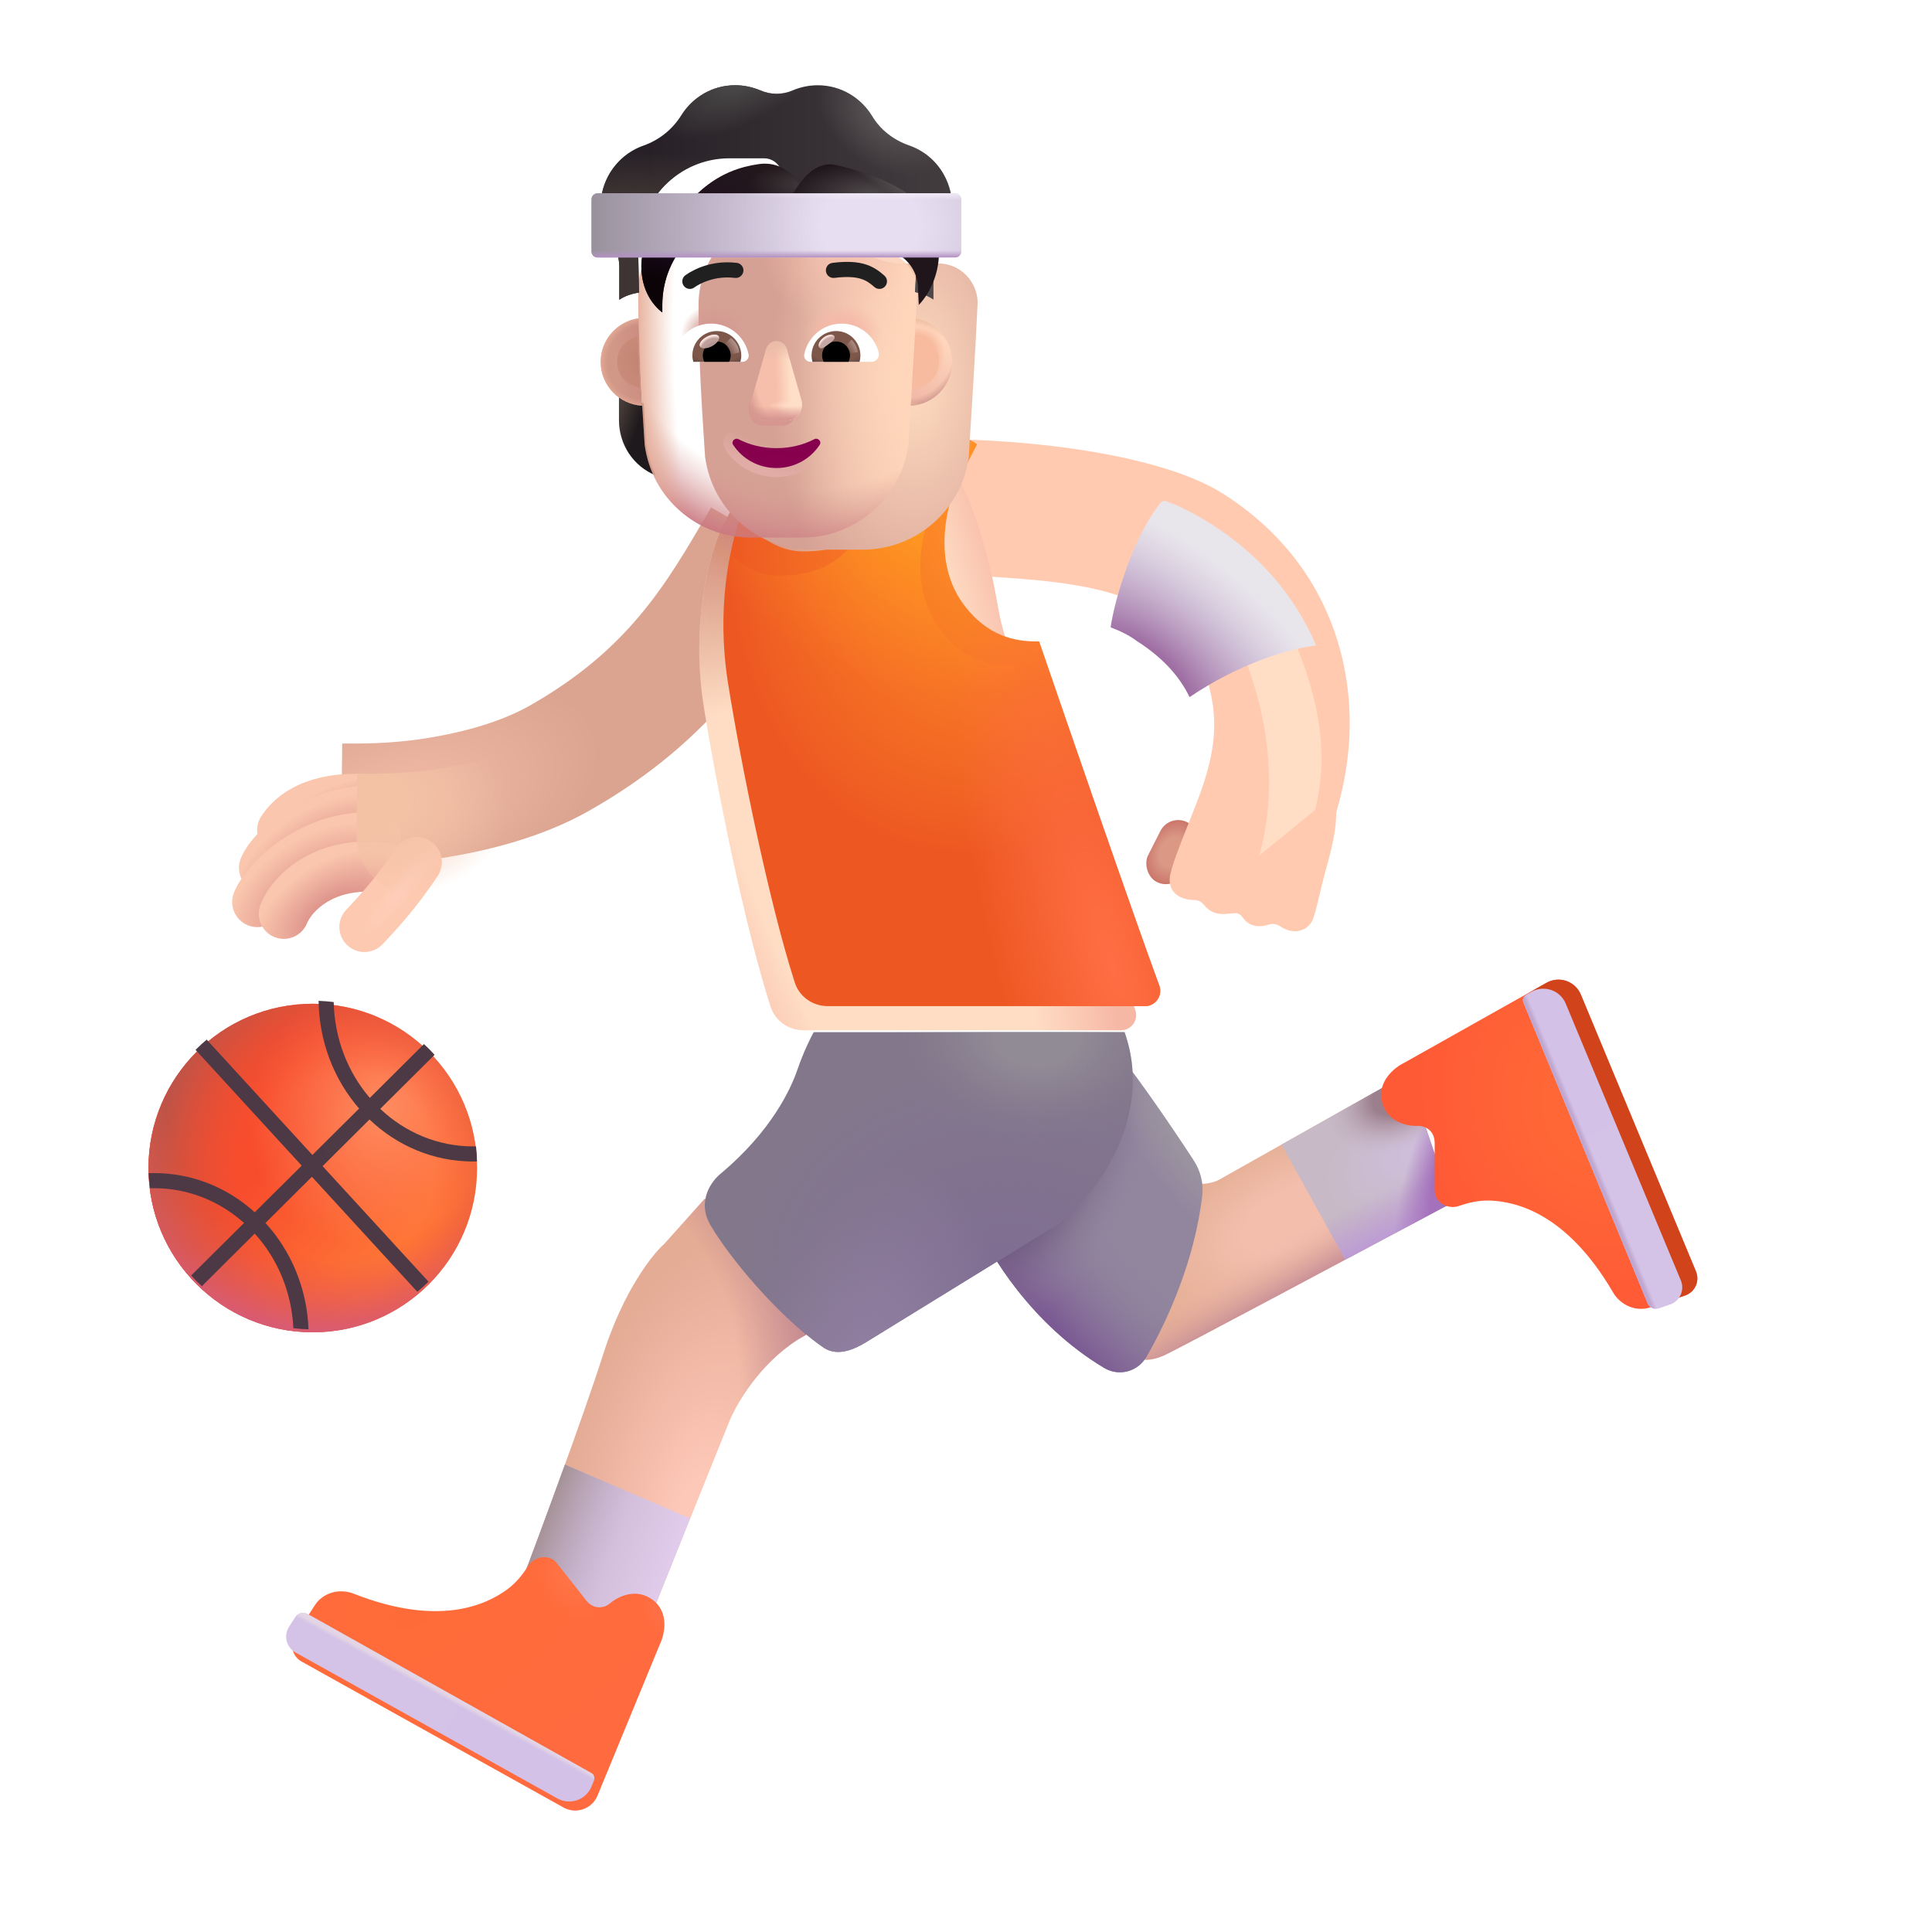 <svg width="32" height="32" viewBox="0 0 32 32" fill="none" xmlns="http://www.w3.org/2000/svg">
<rect x="19.37" y="13.469" width="0.659" height="1.111" rx="0.33" transform="rotate(26.961 19.37 13.469)" fill="url(#paint0_radial_3987_23235)"/>
<g filter="url(#filter0_i_3987_23235)">
<path d="M15.216 10.026C15.589 10.015 16.079 10.037 16.69 10.085C17.517 10.149 18.381 10.28 18.828 10.615C19.41 10.986 19.737 11.443 19.854 11.987C19.987 12.601 19.877 13.126 19.624 13.788C19.575 13.916 19.523 14.045 19.473 14.171C19.349 14.482 19.234 14.771 19.186 14.971C19.125 15.229 19.284 15.404 19.59 15.408C19.645 15.409 19.696 15.434 19.73 15.476C19.778 15.534 19.846 15.6 19.936 15.623C20.018 15.645 20.076 15.64 20.155 15.633C20.185 15.63 20.218 15.627 20.256 15.625C20.303 15.623 20.346 15.646 20.373 15.684C20.414 15.742 20.468 15.805 20.573 15.831C20.662 15.852 20.75 15.835 20.817 15.814C20.874 15.795 20.938 15.802 20.989 15.835C21.048 15.872 21.123 15.911 21.194 15.92C21.335 15.94 21.499 15.881 21.561 15.686C21.596 15.578 21.64 15.389 21.682 15.21C21.78 14.793 21.932 14.389 21.932 13.956C22.186 13.112 22.219 12.263 22.053 11.495C21.805 10.345 21.138 9.366 20.065 8.682C18.888 7.933 16.307 7.739 15.043 7.779C14.963 7.782 14.903 7.784 14.87 7.784V10.034C14.968 10.034 15.084 10.03 15.216 10.026Z" fill="#FFCAAF"/>
</g>
<circle cx="5.18" cy="19.346" r="2.721" fill="url(#paint1_linear_3987_23235)"/>
<circle cx="5.18" cy="19.346" r="2.721" fill="url(#paint2_radial_3987_23235)"/>
<circle cx="5.18" cy="19.346" r="2.721" fill="url(#paint3_radial_3987_23235)"/>
<circle cx="5.18" cy="19.346" r="2.721" fill="url(#paint4_radial_3987_23235)"/>
<g filter="url(#filter1_i_3987_23235)">
<path d="M5.527 16.647C5.54 17.259 5.765 17.814 6.125 18.235L7.022 17.343C7.084 17.4 7.142 17.459 7.198 17.521L6.298 18.416C6.707 18.803 7.247 19.038 7.836 19.038C7.852 19.038 7.868 19.038 7.884 19.037C7.894 19.119 7.899 19.203 7.901 19.287C7.88 19.288 7.858 19.288 7.836 19.288C7.174 19.288 6.573 19.024 6.12 18.592L5.343 19.365L7.097 21.278C7.038 21.337 6.976 21.393 6.912 21.446L5.166 19.541L4.397 20.306C4.818 20.767 5.085 21.386 5.11 22.067C5.026 22.065 4.942 22.059 4.859 22.049C4.83 21.44 4.591 20.892 4.219 20.482L3.343 21.354C3.281 21.297 3.222 21.238 3.166 21.176L4.042 20.306C3.639 19.946 3.119 19.73 2.553 19.73C2.531 19.73 2.508 19.73 2.486 19.731C2.474 19.649 2.466 19.566 2.462 19.481C2.493 19.48 2.523 19.48 2.553 19.48C3.191 19.48 3.773 19.725 4.219 20.129L4.997 19.357L3.239 17.439C3.298 17.38 3.359 17.323 3.423 17.269L5.174 19.18L5.948 18.411C5.538 17.939 5.286 17.313 5.277 16.627C5.361 16.63 5.445 16.637 5.527 16.647Z" fill="url(#paint5_radial_3987_23235)"/>
</g>
<path d="M11.001 20.604L11.673 19.854L14.009 21.713C13.938 21.76 13.681 21.921 13.212 22.19C12.568 22.602 12.183 23.278 12.071 23.565L10.579 27.268L8.602 26.299C8.928 25.44 9.662 23.462 9.993 22.424C10.324 21.387 10.803 20.778 11.001 20.604Z" fill="url(#paint6_radial_3987_23235)"/>
<path d="M11.001 20.604L11.673 19.854L14.009 21.713C13.938 21.76 13.681 21.921 13.212 22.19C12.568 22.602 12.183 23.278 12.071 23.565L10.579 27.268L8.602 26.299C8.928 25.44 9.662 23.462 9.993 22.424C10.324 21.387 10.803 20.778 11.001 20.604Z" fill="url(#paint7_radial_3987_23235)"/>
<path d="M11.432 25.15L10.579 27.268L8.602 26.299C8.778 25.836 9.072 25.048 9.357 24.258L11.432 25.15Z" fill="url(#paint8_linear_3987_23235)"/>
<path d="M11.432 25.15L10.579 27.268L8.602 26.299C8.778 25.836 9.072 25.048 9.357 24.258L11.432 25.15Z" fill="url(#paint9_linear_3987_23235)"/>
<g filter="url(#filter2_i_3987_23235)">
<path d="M9.12 25.789L9.602 26.401C9.747 26.588 9.935 26.518 10.001 26.459C10.122 26.351 10.434 26.188 10.712 26.401C10.99 26.613 10.906 26.979 10.829 27.135L9.797 29.641C9.706 29.862 9.442 29.954 9.233 29.838L4.894 27.42C4.742 27.335 4.694 27.141 4.788 26.995L5.114 26.489C5.25 26.278 5.522 26.204 5.757 26.296C7.171 26.852 7.951 26.482 8.302 26.225C8.445 26.12 8.559 25.977 8.647 25.838C8.751 25.673 9 25.636 9.12 25.789Z" fill="url(#paint10_radial_3987_23235)"/>
<path d="M9.12 25.789L9.602 26.401C9.747 26.588 9.935 26.518 10.001 26.459C10.122 26.351 10.434 26.188 10.712 26.401C10.99 26.613 10.906 26.979 10.829 27.135L9.797 29.641C9.706 29.862 9.442 29.954 9.233 29.838L4.894 27.42C4.742 27.335 4.694 27.141 4.788 26.995L5.114 26.489C5.25 26.278 5.522 26.204 5.757 26.296C7.171 26.852 7.951 26.482 8.302 26.225C8.445 26.12 8.559 25.977 8.647 25.838C8.751 25.673 9 25.636 9.12 25.789Z" fill="url(#paint11_radial_3987_23235)"/>
<path d="M9.12 25.789L9.602 26.401C9.747 26.588 9.935 26.518 10.001 26.459C10.122 26.351 10.434 26.188 10.712 26.401C10.99 26.613 10.906 26.979 10.829 27.135L9.797 29.641C9.706 29.862 9.442 29.954 9.233 29.838L4.894 27.42C4.742 27.335 4.694 27.141 4.788 26.995L5.114 26.489C5.25 26.278 5.522 26.204 5.757 26.296C7.171 26.852 7.951 26.482 8.302 26.225C8.445 26.12 8.559 25.977 8.647 25.838C8.751 25.673 9 25.636 9.12 25.789Z" fill="url(#paint12_radial_3987_23235)"/>
</g>
<g filter="url(#filter3_i_3987_23235)">
<path d="M9.794 29.418C9.838 29.443 9.856 29.497 9.837 29.543L9.797 29.641C9.706 29.862 9.442 29.954 9.233 29.838L4.894 27.42C4.742 27.335 4.694 27.141 4.787 26.995L4.893 26.831C4.936 26.765 5.023 26.743 5.093 26.782L9.794 29.418Z" fill="url(#paint13_linear_3987_23235)"/>
<path d="M9.794 29.418C9.838 29.443 9.856 29.497 9.837 29.543L9.797 29.641C9.706 29.862 9.442 29.954 9.233 29.838L4.894 27.42C4.742 27.335 4.694 27.141 4.787 26.995L4.893 26.831C4.936 26.765 5.023 26.743 5.093 26.782L9.794 29.418Z" fill="url(#paint14_linear_3987_23235)"/>
</g>
<path d="M19.267 22.455C19.054 22.546 18.915 22.524 18.895 22.502L19.649 19.572C19.881 19.654 20.123 19.585 20.204 19.533L23.313 17.783L24.04 19.928C22.522 20.733 19.479 22.365 19.267 22.455Z" fill="url(#paint15_radial_3987_23235)"/>
<path d="M19.267 22.455C19.054 22.546 18.915 22.524 18.895 22.502L19.649 19.572C19.881 19.654 20.123 19.585 20.204 19.533L23.313 17.783L24.04 19.928C22.522 20.733 19.479 22.365 19.267 22.455Z" fill="url(#paint16_linear_3987_23235)"/>
<path d="M22.282 20.864C22.292 20.858 22.302 20.853 22.312 20.848C22.948 20.509 23.568 20.178 24.04 19.928L23.313 17.783L21.226 18.958L22.282 20.864Z" fill="url(#paint17_radial_3987_23235)"/>
<path d="M22.282 20.864C22.292 20.858 22.302 20.853 22.312 20.848C22.948 20.509 23.568 20.178 24.04 19.928L23.313 17.783L21.226 18.958L22.282 20.864Z" fill="url(#paint18_linear_3987_23235)"/>
<path d="M22.282 20.864C22.292 20.858 22.302 20.853 22.312 20.848C22.948 20.509 23.568 20.178 24.04 19.928L23.313 17.783L21.226 18.958L22.282 20.864Z" fill="url(#paint19_radial_3987_23235)"/>
<path d="M22.282 20.864C22.292 20.858 22.302 20.853 22.312 20.848C22.948 20.509 23.568 20.178 24.04 19.928L23.313 17.783L21.226 18.958L22.282 20.864Z" fill="url(#paint20_radial_3987_23235)"/>
<path d="M18.292 22.659C17.092 21.946 16.373 20.761 16.149 20.205L18.305 17.19C18.683 17.6 19.356 18.586 19.765 19.212C19.879 19.385 19.936 19.59 19.913 19.796C19.794 20.856 19.346 21.856 18.99 22.471C18.848 22.719 18.538 22.804 18.292 22.659Z" fill="#92869E"/>
<path d="M18.292 22.659C17.092 21.946 16.373 20.761 16.149 20.205L18.305 17.19C18.683 17.6 19.356 18.586 19.765 19.212C19.879 19.385 19.936 19.59 19.913 19.796C19.794 20.856 19.346 21.856 18.99 22.471C18.848 22.719 18.538 22.804 18.292 22.659Z" fill="url(#paint21_radial_3987_23235)"/>
<path d="M18.292 22.659C17.092 21.946 16.373 20.761 16.149 20.205L18.305 17.19C18.683 17.6 19.356 18.586 19.765 19.212C19.879 19.385 19.936 19.59 19.913 19.796C19.794 20.856 19.346 21.856 18.99 22.471C18.848 22.719 18.538 22.804 18.292 22.659Z" fill="url(#paint22_radial_3987_23235)"/>
<path d="M18.292 22.659C17.092 21.946 16.373 20.761 16.149 20.205L18.305 17.19C18.683 17.6 19.356 18.586 19.765 19.212C19.879 19.385 19.936 19.59 19.913 19.796C19.794 20.856 19.346 21.856 18.99 22.471C18.848 22.719 18.538 22.804 18.292 22.659Z" fill="url(#paint23_radial_3987_23235)"/>
<g filter="url(#filter4_i_3987_23235)">
<path d="M12.962 17.455C13.056 17.18 13.178 16.934 13.227 16.846H18.376C18.915 18.365 17.724 19.772 17.177 20.084C16.198 20.686 14.284 21.864 14.091 21.983C13.848 22.131 13.579 22.221 13.36 22.049C12.602 21.518 11.806 20.541 11.517 20.041C11.285 19.641 11.54 19.302 11.696 19.182C12.524 18.483 12.845 17.799 12.962 17.455Z" fill="#83788B"/>
<path d="M12.962 17.455C13.056 17.18 13.178 16.934 13.227 16.846H18.376C18.915 18.365 17.724 19.772 17.177 20.084C16.198 20.686 14.284 21.864 14.091 21.983C13.848 22.131 13.579 22.221 13.36 22.049C12.602 21.518 11.806 20.541 11.517 20.041C11.285 19.641 11.54 19.302 11.696 19.182C12.524 18.483 12.845 17.799 12.962 17.455Z" fill="url(#paint24_radial_3987_23235)"/>
<path d="M12.962 17.455C13.056 17.18 13.178 16.934 13.227 16.846H18.376C18.915 18.365 17.724 19.772 17.177 20.084C16.198 20.686 14.284 21.864 14.091 21.983C13.848 22.131 13.579 22.221 13.36 22.049C12.602 21.518 11.806 20.541 11.517 20.041C11.285 19.641 11.54 19.302 11.696 19.182C12.524 18.483 12.845 17.799 12.962 17.455Z" fill="url(#paint25_radial_3987_23235)"/>
<path d="M12.962 17.455C13.056 17.18 13.178 16.934 13.227 16.846H18.376C18.915 18.365 17.724 19.772 17.177 20.084C16.198 20.686 14.284 21.864 14.091 21.983C13.848 22.131 13.579 22.221 13.36 22.049C12.602 21.518 11.806 20.541 11.517 20.041C11.285 19.641 11.54 19.302 11.696 19.182C12.524 18.483 12.845 17.799 12.962 17.455Z" fill="url(#paint26_radial_3987_23235)"/>
</g>
<g filter="url(#filter5_i_3987_23235)">
<path d="M23.563 19.82L23.563 19.041C23.566 18.804 23.375 18.743 23.286 18.748C23.124 18.758 22.779 18.693 22.692 18.354C22.605 18.015 22.898 17.78 23.055 17.705L25.417 16.377C25.626 16.26 25.89 16.351 25.983 16.572L27.89 21.158C27.957 21.318 27.875 21.501 27.711 21.557L27.142 21.752C26.903 21.834 26.644 21.723 26.517 21.506C25.751 20.194 24.91 20 24.475 19.985C24.298 19.979 24.119 20.02 23.964 20.075C23.78 20.139 23.562 20.015 23.563 19.82Z" fill="url(#paint27_radial_3987_23235)"/>
<path d="M23.563 19.82L23.563 19.041C23.566 18.804 23.375 18.743 23.286 18.748C23.124 18.758 22.779 18.693 22.692 18.354C22.605 18.015 22.898 17.78 23.055 17.705L25.417 16.377C25.626 16.26 25.89 16.351 25.983 16.572L27.89 21.158C27.957 21.318 27.875 21.501 27.711 21.557L27.142 21.752C26.903 21.834 26.644 21.723 26.517 21.506C25.751 20.194 24.91 20 24.475 19.985C24.298 19.979 24.119 20.02 23.964 20.075C23.78 20.139 23.562 20.015 23.563 19.82Z" fill="url(#paint28_linear_3987_23235)"/>
</g>
<g filter="url(#filter6_i_3987_23235)">
<path d="M25.282 16.554C25.263 16.507 25.281 16.453 25.326 16.429L25.417 16.377C25.626 16.26 25.89 16.351 25.983 16.572L27.89 21.158C27.957 21.318 27.875 21.501 27.711 21.557L27.526 21.62C27.451 21.646 27.369 21.609 27.339 21.536L25.282 16.554Z" fill="url(#paint29_linear_3987_23235)"/>
<path d="M25.282 16.554C25.263 16.507 25.281 16.453 25.326 16.429L25.417 16.377C25.626 16.26 25.89 16.351 25.983 16.572L27.89 21.158C27.957 21.318 27.875 21.501 27.711 21.557L27.526 21.62C27.451 21.646 27.369 21.609 27.339 21.536L25.282 16.554Z" fill="url(#paint30_linear_3987_23235)"/>
</g>
<g filter="url(#filter7_ii_3987_23235)">
<path fill-rule="evenodd" clip-rule="evenodd" d="M11.974 8.996C11.992 8.966 12.009 8.935 12.027 8.904L13.755 9.912C13.73 9.954 13.706 9.996 13.681 10.039C12.969 11.263 12.111 12.737 10.005 13.93C9.237 14.365 8.351 14.586 7.624 14.703C7.367 14.744 7.121 14.774 6.895 14.794C6.345 14.845 5.901 14.391 5.907 13.839L5.918 12.815C6.168 12.817 6.701 12.825 7.307 12.728C7.924 12.63 8.545 12.458 9.019 12.19C10.652 11.265 11.279 10.189 11.974 8.996Z" fill="url(#paint31_radial_3987_23235)"/>
</g>
<path d="M11.657 11.705C11.419 10.205 11.8 8.96 12.04 8.58C12.333 7.974 13.027 7.776 13.336 7.752H15.774C16.16 8.329 16.408 9.347 16.518 9.992C16.552 10.195 16.596 10.396 16.663 10.591C17.028 11.655 18.29 15.332 18.802 16.725C18.863 16.89 18.74 17.065 18.564 17.065H13.313C13.064 17.065 12.84 16.911 12.764 16.674C12.341 15.359 11.871 13.058 11.657 11.705Z" fill="#FFDDC4"/>
<path d="M11.657 11.705C11.419 10.205 11.8 8.96 12.04 8.58C12.333 7.974 13.027 7.776 13.336 7.752H15.774C16.16 8.329 16.408 9.347 16.518 9.992C16.552 10.195 16.596 10.396 16.663 10.591C17.028 11.655 18.29 15.332 18.802 16.725C18.863 16.89 18.74 17.065 18.564 17.065H13.313C13.064 17.065 12.84 16.911 12.764 16.674C12.341 15.359 11.871 13.058 11.657 11.705Z" fill="url(#paint32_radial_3987_23235)"/>
<path d="M11.657 11.705C11.419 10.205 11.8 8.96 12.04 8.58C12.333 7.974 13.027 7.776 13.336 7.752H15.774C16.16 8.329 16.408 9.347 16.518 9.992C16.552 10.195 16.596 10.396 16.663 10.591C17.028 11.655 18.29 15.332 18.802 16.725C18.863 16.89 18.74 17.065 18.564 17.065H13.313C13.064 17.065 12.84 16.911 12.764 16.674C12.341 15.359 11.871 13.058 11.657 11.705Z" fill="url(#paint33_radial_3987_23235)"/>
<path fill-rule="evenodd" clip-rule="evenodd" d="M6.322 13.685C5.547 13.553 5.152 13.774 5.022 13.974C4.898 14.166 4.641 14.221 4.448 14.097C4.256 13.972 4.201 13.715 4.326 13.523C4.717 12.918 5.54 12.709 6.461 12.866C6.687 12.905 6.839 13.119 6.801 13.345C6.762 13.571 6.548 13.723 6.322 13.685Z" fill="#FAC6AD"/>
<path fill-rule="evenodd" clip-rule="evenodd" d="M6.322 13.685C5.547 13.553 5.152 13.774 5.022 13.974C4.898 14.166 4.641 14.221 4.448 14.097C4.256 13.972 4.201 13.715 4.326 13.523C4.717 12.918 5.54 12.709 6.461 12.866C6.687 12.905 6.839 13.119 6.801 13.345C6.762 13.571 6.548 13.723 6.322 13.685Z" fill="url(#paint34_radial_3987_23235)"/>
<path fill-rule="evenodd" clip-rule="evenodd" d="M5.23 14.105C4.924 14.283 4.78 14.475 4.757 14.531C4.67 14.743 4.428 14.844 4.216 14.757C4.004 14.67 3.902 14.428 3.989 14.216C4.109 13.925 4.425 13.613 4.813 13.387C5.22 13.151 5.763 12.974 6.393 13.006C6.622 13.017 6.798 13.212 6.786 13.441C6.775 13.67 6.58 13.846 6.351 13.835C5.903 13.812 5.518 13.938 5.23 14.105Z" fill="#FAC6AD"/>
<path fill-rule="evenodd" clip-rule="evenodd" d="M5.23 14.105C4.924 14.283 4.78 14.475 4.757 14.531C4.67 14.743 4.428 14.844 4.216 14.757C4.004 14.67 3.902 14.428 3.989 14.216C4.109 13.925 4.425 13.613 4.813 13.387C5.22 13.151 5.763 12.974 6.393 13.006C6.622 13.017 6.798 13.212 6.786 13.441C6.775 13.67 6.58 13.846 6.351 13.835C5.903 13.812 5.518 13.938 5.23 14.105Z" fill="url(#paint35_radial_3987_23235)"/>
<path fill-rule="evenodd" clip-rule="evenodd" d="M5.125 14.597C4.832 14.797 4.676 15.02 4.644 15.097C4.557 15.309 4.315 15.411 4.103 15.324C3.891 15.237 3.789 14.994 3.876 14.782C3.986 14.513 4.273 14.174 4.657 13.911C5.054 13.64 5.597 13.422 6.245 13.455C6.474 13.466 6.65 13.662 6.638 13.89C6.626 14.119 6.431 14.295 6.203 14.284C5.772 14.262 5.404 14.406 5.125 14.597Z" fill="#FAC6AD"/>
<path fill-rule="evenodd" clip-rule="evenodd" d="M5.125 14.597C4.832 14.797 4.676 15.02 4.644 15.097C4.557 15.309 4.315 15.411 4.103 15.324C3.891 15.237 3.789 14.994 3.876 14.782C3.986 14.513 4.273 14.174 4.657 13.911C5.054 13.64 5.597 13.422 6.245 13.455C6.474 13.466 6.65 13.662 6.638 13.89C6.626 14.119 6.431 14.295 6.203 14.284C5.772 14.262 5.404 14.406 5.125 14.597Z" fill="url(#paint36_radial_3987_23235)"/>
<path fill-rule="evenodd" clip-rule="evenodd" d="M6.293 14.778C5.504 14.694 5.157 15.115 5.084 15.292C4.997 15.504 4.755 15.606 4.543 15.519C4.331 15.432 4.229 15.19 4.316 14.977C4.527 14.462 5.22 13.83 6.381 13.953C6.608 13.977 6.774 14.181 6.75 14.409C6.725 14.637 6.521 14.802 6.293 14.778Z" fill="#FAC6AD"/>
<path fill-rule="evenodd" clip-rule="evenodd" d="M6.293 14.778C5.504 14.694 5.157 15.115 5.084 15.292C4.997 15.504 4.755 15.606 4.543 15.519C4.331 15.432 4.229 15.19 4.316 14.977C4.527 14.462 5.22 13.83 6.381 13.953C6.608 13.977 6.774 14.181 6.75 14.409C6.725 14.637 6.521 14.802 6.293 14.778Z" fill="url(#paint37_radial_3987_23235)"/>
<path fill-rule="evenodd" clip-rule="evenodd" d="M7.132 13.933C7.323 14.059 7.376 14.317 7.25 14.508C6.886 15.059 6.512 15.455 6.345 15.631C6.342 15.634 6.34 15.636 6.337 15.639C6.18 15.805 5.917 15.813 5.751 15.655C5.584 15.498 5.577 15.235 5.735 15.069L5.74 15.063C5.899 14.894 6.234 14.541 6.557 14.051C6.683 13.86 6.94 13.807 7.132 13.933Z" fill="url(#paint38_radial_3987_23235)"/>
<g filter="url(#filter8_i_3987_23235)">
<path d="M11.884 8.911C12.031 9.154 12.385 9.533 12.903 9.533C13.79 9.533 14.157 9.104 14.446 8.432C14.57 8.144 14.811 7.643 14.884 7.479C15.579 7.584 15.774 7.752 15.774 7.752C15.777 7.756 15.779 7.76 15.782 7.764C15.633 8.041 15.381 8.545 15.329 8.748C15.259 9.022 15.091 9.799 15.579 10.436C15.952 10.922 16.391 11.034 16.812 11.024C17.293 12.427 18.345 15.484 18.802 16.725C18.863 16.89 18.74 17.065 18.564 17.065H13.314C13.064 17.065 12.84 16.911 12.764 16.674C12.341 15.359 11.871 13.058 11.657 11.705C11.467 10.508 11.671 9.473 11.884 8.911Z" fill="url(#paint39_radial_3987_23235)"/>
<path d="M11.884 8.911C12.031 9.154 12.385 9.533 12.903 9.533C13.79 9.533 14.157 9.104 14.446 8.432C14.57 8.144 14.811 7.643 14.884 7.479C15.579 7.584 15.774 7.752 15.774 7.752C15.777 7.756 15.779 7.76 15.782 7.764C15.633 8.041 15.381 8.545 15.329 8.748C15.259 9.022 15.091 9.799 15.579 10.436C15.952 10.922 16.391 11.034 16.812 11.024C17.293 12.427 18.345 15.484 18.802 16.725C18.863 16.89 18.74 17.065 18.564 17.065H13.314C13.064 17.065 12.84 16.911 12.764 16.674C12.341 15.359 11.871 13.058 11.657 11.705C11.467 10.508 11.671 9.473 11.884 8.911Z" fill="url(#paint40_radial_3987_23235)"/>
</g>
<path d="M11.884 8.911C12.031 9.154 12.385 9.533 12.903 9.533C13.79 9.533 14.157 9.104 14.446 8.432C14.57 8.144 14.811 7.643 14.884 7.479C15.579 7.584 15.774 7.752 15.774 7.752C15.777 7.756 15.779 7.76 15.782 7.764C15.633 8.041 15.381 8.545 15.329 8.748C15.259 9.022 15.091 9.799 15.579 10.436C15.952 10.922 16.391 11.034 16.812 11.024C17.293 12.427 18.345 15.484 18.802 16.725C18.863 16.89 18.74 17.065 18.564 17.065H13.314C13.064 17.065 12.84 16.911 12.764 16.674C12.341 15.359 11.871 13.058 11.657 11.705C11.467 10.508 11.671 9.473 11.884 8.911Z" fill="url(#paint41_radial_3987_23235)"/>
<path fill-rule="evenodd" clip-rule="evenodd" d="M11.974 8.996C11.992 8.966 12.009 8.935 12.027 8.904L13.755 9.912C13.73 9.954 13.706 9.996 13.681 10.039C12.969 11.263 12.111 12.737 10.005 13.93C9.237 14.365 8.351 14.586 7.624 14.703C7.367 14.744 7.121 14.774 6.895 14.794C6.345 14.845 5.901 14.391 5.907 13.839L5.918 12.815C6.168 12.817 6.701 12.825 7.307 12.728C7.924 12.63 8.545 12.458 9.019 12.19C10.652 11.265 11.279 10.189 11.974 8.996Z" fill="url(#paint42_radial_3987_23235)"/>
<g filter="url(#filter9_f_3987_23235)">
<path d="M20.857 14.169C21.332 12.494 20.659 10.815 20.263 10.184L21.045 9.801C21.951 11.473 21.998 12.575 21.779 13.419L20.857 14.169Z" fill="#FFDEC5"/>
</g>
<g filter="url(#filter10_i_3987_23235)">
<path d="M19.324 8.304C19.285 8.29 19.242 8.302 19.217 8.334C18.777 8.885 18.467 9.901 18.396 10.39C18.563 10.453 18.71 10.527 18.828 10.616C19.246 10.882 19.532 11.192 19.703 11.546C20.515 10.997 21.34 10.744 21.799 10.691C21.458 9.888 20.878 9.2 20.065 8.682C19.856 8.549 19.605 8.408 19.324 8.304Z" fill="#E8E5EB"/>
<path d="M19.324 8.304C19.285 8.29 19.242 8.302 19.217 8.334C18.777 8.885 18.467 9.901 18.396 10.39C18.563 10.453 18.71 10.527 18.828 10.616C19.246 10.882 19.532 11.192 19.703 11.546C20.515 10.997 21.34 10.744 21.799 10.691C21.458 9.888 20.878 9.2 20.065 8.682C19.856 8.549 19.605 8.408 19.324 8.304Z" fill="url(#paint43_radial_3987_23235)"/>
</g>
<path d="M15.059 6.679C15.21 6.674 15.352 6.622 15.468 6.539V6.96C15.468 7.364 15.227 7.724 14.861 7.873C14.938 7.709 14.991 7.531 15.018 7.34L15.059 6.679Z" fill="url(#paint44_radial_3987_23235)"/>
<path d="M10.661 6.679C10.509 6.674 10.367 6.622 10.252 6.539V6.96C10.252 7.364 10.492 7.724 10.858 7.873C10.781 7.709 10.728 7.531 10.702 7.34L10.661 6.679Z" fill="url(#paint45_radial_3987_23235)"/>
<g filter="url(#filter11_ii_3987_23235)">
<path d="M10.678 7.364C10.794 8.247 11.545 8.904 12.435 8.904H13.288C14.178 8.904 14.93 8.247 15.046 7.364C15.099 6.512 15.153 5.663 15.193 4.812C15.188 4.465 14.914 4.178 14.569 4.164H13.935C13.504 4.164 13.113 3.909 12.935 3.511C12.889 3.397 12.779 3.322 12.657 3.322H12.081C11.246 3.322 10.57 4.006 10.57 4.85C10.57 5.692 10.622 6.52 10.678 7.364Z" fill="url(#paint46_radial_3987_23235)"/>
</g>
<path d="M10.678 7.364C10.794 8.247 11.545 8.904 12.435 8.904H13.288C14.178 8.904 14.93 8.247 15.046 7.364C15.099 6.512 15.153 5.663 15.193 4.812C15.188 4.465 14.914 4.178 14.569 4.164H13.935C13.504 4.164 13.113 3.909 12.935 3.511C12.889 3.397 12.779 3.322 12.657 3.322H12.081C11.246 3.322 10.57 4.006 10.57 4.85C10.57 5.692 10.622 6.52 10.678 7.364Z" fill="url(#paint47_linear_3987_23235)"/>
<path d="M10.678 7.364C10.794 8.247 11.545 8.904 12.435 8.904H13.288C14.178 8.904 14.93 8.247 15.046 7.364C15.099 6.512 15.153 5.663 15.193 4.812C15.188 4.465 14.914 4.178 14.569 4.164H13.935C13.504 4.164 13.113 3.909 12.935 3.511C12.889 3.397 12.779 3.322 12.657 3.322H12.081C11.246 3.322 10.57 4.006 10.57 4.85C10.57 5.692 10.622 6.52 10.678 7.364Z" fill="url(#paint48_radial_3987_23235)"/>
<path d="M10.678 7.364C10.794 8.247 11.545 8.904 12.435 8.904H13.288C14.178 8.904 14.93 8.247 15.046 7.364C15.099 6.512 15.153 5.663 15.193 4.812C15.188 4.465 14.914 4.178 14.569 4.164H13.935C13.504 4.164 13.113 3.909 12.935 3.511C12.889 3.397 12.779 3.322 12.657 3.322H12.081C11.246 3.322 10.57 4.006 10.57 4.85C10.57 5.692 10.622 6.52 10.678 7.364Z" fill="url(#paint49_radial_3987_23235)"/>
<path d="M10.678 7.364C10.794 8.247 11.545 8.904 12.435 8.904H13.288C14.178 8.904 14.93 8.247 15.046 7.364C15.099 6.512 15.153 5.663 15.193 4.812C15.188 4.465 14.914 4.178 14.569 4.164H13.935C13.504 4.164 13.113 3.909 12.935 3.511C12.889 3.397 12.779 3.322 12.657 3.322H12.081C11.246 3.322 10.57 4.006 10.57 4.85C10.57 5.692 10.622 6.52 10.678 7.364Z" fill="url(#paint50_radial_3987_23235)"/>
<path d="M10.678 7.364C10.794 8.247 11.545 8.904 12.435 8.904H13.288C14.178 8.904 14.93 8.247 15.046 7.364C15.099 6.512 15.153 5.663 15.193 4.812C15.188 4.465 14.914 4.178 14.569 4.164H13.935C13.504 4.164 13.113 3.909 12.935 3.511C12.889 3.397 12.779 3.322 12.657 3.322H12.081C11.246 3.322 10.57 4.006 10.57 4.85C10.57 5.692 10.622 6.52 10.678 7.364Z" fill="url(#paint51_radial_3987_23235)"/>
<path d="M10.678 7.364C10.794 8.247 11.545 8.904 12.435 8.904H13.288C14.178 8.904 14.93 8.247 15.046 7.364C15.099 6.512 15.153 5.663 15.193 4.812C15.188 4.465 14.914 4.178 14.569 4.164H13.935C13.504 4.164 13.113 3.909 12.935 3.511C12.889 3.397 12.779 3.322 12.657 3.322H12.081C11.246 3.322 10.57 4.006 10.57 4.85C10.57 5.692 10.622 6.52 10.678 7.364Z" fill="url(#paint52_radial_3987_23235)"/>
<g filter="url(#filter12_f_3987_23235)">
<path d="M12.678 5.876L12.411 6.708C12.366 6.879 12.475 7.05 12.63 7.05H12.961C13.117 7.05 13.226 6.876 13.18 6.708L12.957 5.876C12.909 5.692 12.729 5.692 12.678 5.876Z" fill="#D69790"/>
</g>
<g filter="url(#filter13_f_3987_23235)">
<path d="M12.687 5.79L12.447 6.622C12.398 6.793 12.515 6.964 12.682 6.964H13.038C13.205 6.964 13.322 6.79 13.273 6.622L13.033 5.79C12.981 5.606 12.741 5.606 12.687 5.79Z" fill="#F6BFAB"/>
<path d="M12.687 5.79L12.447 6.622C12.398 6.793 12.515 6.964 12.682 6.964H13.038C13.205 6.964 13.322 6.79 13.273 6.622L13.033 5.79C12.981 5.606 12.741 5.606 12.687 5.79Z" fill="url(#paint53_linear_3987_23235)"/>
<path d="M12.687 5.79L12.447 6.622C12.398 6.793 12.515 6.964 12.682 6.964H13.038C13.205 6.964 13.322 6.79 13.273 6.622L13.033 5.79C12.981 5.606 12.741 5.606 12.687 5.79Z" fill="url(#paint54_radial_3987_23235)"/>
<path d="M12.687 5.79L12.447 6.622C12.398 6.793 12.515 6.964 12.682 6.964H13.038C13.205 6.964 13.322 6.79 13.273 6.622L13.033 5.79C12.981 5.606 12.741 5.606 12.687 5.79Z" fill="url(#paint55_linear_3987_23235)"/>
<path d="M12.687 5.79L12.447 6.622C12.398 6.793 12.515 6.964 12.682 6.964H13.038C13.205 6.964 13.322 6.79 13.273 6.622L13.033 5.79C12.981 5.606 12.741 5.606 12.687 5.79Z" fill="url(#paint56_radial_3987_23235)"/>
<path d="M12.687 5.79L12.447 6.622C12.398 6.793 12.515 6.964 12.682 6.964H13.038C13.205 6.964 13.322 6.79 13.273 6.622L13.033 5.79C12.981 5.606 12.741 5.606 12.687 5.79Z" fill="url(#paint57_linear_3987_23235)"/>
</g>
<g filter="url(#filter14_f_3987_23235)">
<path d="M13.638 7.411C13.68 7.349 13.664 7.279 13.623 7.236C13.583 7.195 13.516 7.176 13.452 7.208L13.452 7.208L13.452 7.208C13.281 7.297 13.08 7.348 12.86 7.348C12.642 7.348 12.438 7.297 12.268 7.208L12.268 7.208L12.267 7.208C12.203 7.175 12.135 7.196 12.096 7.237C12.056 7.279 12.039 7.349 12.081 7.411M13.638 7.411C13.638 7.411 13.638 7.411 13.638 7.411L13.576 7.369L13.639 7.411C13.639 7.411 13.639 7.411 13.638 7.411ZM13.638 7.411C13.473 7.661 13.186 7.827 12.86 7.827C12.533 7.827 12.246 7.661 12.081 7.411M12.081 7.411C12.082 7.412 12.082 7.412 12.082 7.412L12.144 7.369M12.081 7.411C12.081 7.411 12.081 7.411 12.081 7.411L12.144 7.369M12.144 7.369C12.295 7.599 12.559 7.752 12.86 7.752C13.161 7.752 13.424 7.599 13.576 7.369C13.615 7.311 13.548 7.243 13.486 7.275C13.305 7.369 13.092 7.423 12.86 7.423C12.63 7.423 12.415 7.369 12.233 7.275C12.171 7.243 12.105 7.313 12.144 7.369Z" stroke="url(#paint58_linear_3987_23235)" stroke-width="0.15"/>
</g>
<path d="M12.86 7.423C12.63 7.423 12.415 7.369 12.233 7.275C12.171 7.243 12.105 7.313 12.144 7.369C12.295 7.599 12.559 7.752 12.86 7.752C13.161 7.752 13.424 7.599 13.576 7.369C13.615 7.311 13.548 7.243 13.486 7.275C13.305 7.369 13.092 7.423 12.86 7.423Z" fill="url(#paint59_radial_3987_23235)"/>
<g filter="url(#filter15_ii_3987_23235)">
<path d="M15.056 3.109C15.289 3.189 15.497 3.351 15.629 3.584C15.84 3.955 15.809 4.399 15.581 4.727C15.502 4.843 15.459 4.982 15.459 5.122V5.66C15.374 5.601 15.263 5.557 15.157 5.538L15.193 4.812C15.188 4.465 14.914 4.178 14.569 4.164H13.935C13.504 4.164 13.113 3.909 12.935 3.511C12.889 3.397 12.779 3.322 12.657 3.322H12.081C11.246 3.322 10.57 4.006 10.57 4.851L10.584 5.546C10.469 5.563 10.349 5.601 10.258 5.665V5.122C10.258 4.982 10.215 4.843 10.136 4.727C9.92 4.409 9.881 3.982 10.071 3.62C10.203 3.371 10.416 3.196 10.659 3.111C10.918 3.019 11.138 2.844 11.285 2.609C11.472 2.31 11.8 2.112 12.177 2.112C12.323 2.112 12.463 2.143 12.592 2.196C12.765 2.272 12.959 2.272 13.132 2.196C13.259 2.143 13.398 2.112 13.544 2.112C13.926 2.112 14.259 2.318 14.444 2.623C14.583 2.854 14.802 3.021 15.056 3.109Z" fill="url(#paint60_linear_3987_23235)"/>
<path d="M15.056 3.109C15.289 3.189 15.497 3.351 15.629 3.584C15.84 3.955 15.809 4.399 15.581 4.727C15.502 4.843 15.459 4.982 15.459 5.122V5.66C15.374 5.601 15.263 5.557 15.157 5.538L15.193 4.812C15.188 4.465 14.914 4.178 14.569 4.164H13.935C13.504 4.164 13.113 3.909 12.935 3.511C12.889 3.397 12.779 3.322 12.657 3.322H12.081C11.246 3.322 10.57 4.006 10.57 4.851L10.584 5.546C10.469 5.563 10.349 5.601 10.258 5.665V5.122C10.258 4.982 10.215 4.843 10.136 4.727C9.92 4.409 9.881 3.982 10.071 3.62C10.203 3.371 10.416 3.196 10.659 3.111C10.918 3.019 11.138 2.844 11.285 2.609C11.472 2.31 11.8 2.112 12.177 2.112C12.323 2.112 12.463 2.143 12.592 2.196C12.765 2.272 12.959 2.272 13.132 2.196C13.259 2.143 13.398 2.112 13.544 2.112C13.926 2.112 14.259 2.318 14.444 2.623C14.583 2.854 14.802 3.021 15.056 3.109Z" fill="url(#paint61_radial_3987_23235)"/>
<path d="M15.056 3.109C15.289 3.189 15.497 3.351 15.629 3.584C15.84 3.955 15.809 4.399 15.581 4.727C15.502 4.843 15.459 4.982 15.459 5.122V5.66C15.374 5.601 15.263 5.557 15.157 5.538L15.193 4.812C15.188 4.465 14.914 4.178 14.569 4.164H13.935C13.504 4.164 13.113 3.909 12.935 3.511C12.889 3.397 12.779 3.322 12.657 3.322H12.081C11.246 3.322 10.57 4.006 10.57 4.851L10.584 5.546C10.469 5.563 10.349 5.601 10.258 5.665V5.122C10.258 4.982 10.215 4.843 10.136 4.727C9.92 4.409 9.881 3.982 10.071 3.62C10.203 3.371 10.416 3.196 10.659 3.111C10.918 3.019 11.138 2.844 11.285 2.609C11.472 2.31 11.8 2.112 12.177 2.112C12.323 2.112 12.463 2.143 12.592 2.196C12.765 2.272 12.959 2.272 13.132 2.196C13.259 2.143 13.398 2.112 13.544 2.112C13.926 2.112 14.259 2.318 14.444 2.623C14.583 2.854 14.802 3.021 15.056 3.109Z" fill="url(#paint62_radial_3987_23235)"/>
<path d="M15.056 3.109C15.289 3.189 15.497 3.351 15.629 3.584C15.84 3.955 15.809 4.399 15.581 4.727C15.502 4.843 15.459 4.982 15.459 5.122V5.66C15.374 5.601 15.263 5.557 15.157 5.538L15.193 4.812C15.188 4.465 14.914 4.178 14.569 4.164H13.935C13.504 4.164 13.113 3.909 12.935 3.511C12.889 3.397 12.779 3.322 12.657 3.322H12.081C11.246 3.322 10.57 4.006 10.57 4.851L10.584 5.546C10.469 5.563 10.349 5.601 10.258 5.665V5.122C10.258 4.982 10.215 4.843 10.136 4.727C9.92 4.409 9.881 3.982 10.071 3.62C10.203 3.371 10.416 3.196 10.659 3.111C10.918 3.019 11.138 2.844 11.285 2.609C11.472 2.31 11.8 2.112 12.177 2.112C12.323 2.112 12.463 2.143 12.592 2.196C12.765 2.272 12.959 2.272 13.132 2.196C13.259 2.143 13.398 2.112 13.544 2.112C13.926 2.112 14.259 2.318 14.444 2.623C14.583 2.854 14.802 3.021 15.056 3.109Z" fill="url(#paint63_radial_3987_23235)"/>
<path d="M15.056 3.109C15.289 3.189 15.497 3.351 15.629 3.584C15.84 3.955 15.809 4.399 15.581 4.727C15.502 4.843 15.459 4.982 15.459 5.122V5.66C15.374 5.601 15.263 5.557 15.157 5.538L15.193 4.812C15.188 4.465 14.914 4.178 14.569 4.164H13.935C13.504 4.164 13.113 3.909 12.935 3.511C12.889 3.397 12.779 3.322 12.657 3.322H12.081C11.246 3.322 10.57 4.006 10.57 4.851L10.584 5.546C10.469 5.563 10.349 5.601 10.258 5.665V5.122C10.258 4.982 10.215 4.843 10.136 4.727C9.92 4.409 9.881 3.982 10.071 3.62C10.203 3.371 10.416 3.196 10.659 3.111C10.918 3.019 11.138 2.844 11.285 2.609C11.472 2.31 11.8 2.112 12.177 2.112C12.323 2.112 12.463 2.143 12.592 2.196C12.765 2.272 12.959 2.272 13.132 2.196C13.259 2.143 13.398 2.112 13.544 2.112C13.926 2.112 14.259 2.318 14.444 2.623C14.583 2.854 14.802 3.021 15.056 3.109Z" fill="url(#paint64_radial_3987_23235)"/>
</g>
<g filter="url(#filter16_i_3987_23235)">
<path d="M14.548 4.765C14.469 4.696 14.377 4.623 14.237 4.579C14.1 4.536 13.927 4.524 13.689 4.554C13.62 4.562 13.571 4.625 13.58 4.693C13.588 4.762 13.651 4.811 13.719 4.803C13.937 4.776 14.07 4.79 14.162 4.819C14.252 4.847 14.312 4.893 14.384 4.955C14.436 5 14.515 4.995 14.561 4.942C14.606 4.89 14.601 4.811 14.548 4.765Z" fill="#202020"/>
</g>
<g filter="url(#filter17_i_3987_23235)">
<path d="M11.317 4.716C11.358 4.692 11.416 4.661 11.49 4.631C11.639 4.573 11.85 4.523 12.104 4.554C12.172 4.562 12.221 4.625 12.213 4.693C12.204 4.762 12.142 4.811 12.073 4.803C11.87 4.778 11.701 4.818 11.582 4.865C11.523 4.888 11.477 4.913 11.446 4.931C11.43 4.941 11.419 4.948 11.412 4.953L11.404 4.959L11.403 4.959C11.348 5.002 11.27 4.992 11.227 4.937C11.185 4.882 11.195 4.804 11.249 4.761L11.317 4.716Z" fill="#202020"/>
</g>
<g filter="url(#filter18_if_3987_23235)">
<path d="M12.965 3.573C12.954 3.553 12.944 3.532 12.935 3.511C12.889 3.397 12.779 3.322 12.657 3.322H12.081C11.246 3.322 10.57 4.006 10.57 4.85V4.975C10.416 4.858 10.223 4.611 10.223 4.212C10.223 3.727 10.576 3.482 10.802 3.325C10.865 3.281 10.919 3.244 10.951 3.211C10.965 3.197 10.98 3.181 10.996 3.163C11.154 2.996 11.436 2.697 11.928 2.566C12.008 2.545 12.088 2.529 12.167 2.518C12.635 2.449 12.975 2.867 12.975 3.34V3.567L12.965 3.573Z" fill="#23181C"/>
<path d="M12.965 3.573C12.954 3.553 12.944 3.532 12.935 3.511C12.889 3.397 12.779 3.322 12.657 3.322H12.081C11.246 3.322 10.57 4.006 10.57 4.85V4.975C10.416 4.858 10.223 4.611 10.223 4.212C10.223 3.727 10.576 3.482 10.802 3.325C10.865 3.281 10.919 3.244 10.951 3.211C10.965 3.197 10.98 3.181 10.996 3.163C11.154 2.996 11.436 2.697 11.928 2.566C12.008 2.545 12.088 2.529 12.167 2.518C12.635 2.449 12.975 2.867 12.975 3.34V3.567L12.965 3.573Z" fill="url(#paint65_radial_3987_23235)"/>
<path d="M12.965 3.573C12.954 3.553 12.944 3.532 12.935 3.511C12.889 3.397 12.779 3.322 12.657 3.322H12.081C11.246 3.322 10.57 4.006 10.57 4.85V4.975C10.416 4.858 10.223 4.611 10.223 4.212C10.223 3.727 10.576 3.482 10.802 3.325C10.865 3.281 10.919 3.244 10.951 3.211C10.965 3.197 10.98 3.181 10.996 3.163C11.154 2.996 11.436 2.697 11.928 2.566C12.008 2.545 12.088 2.529 12.167 2.518C12.635 2.449 12.975 2.867 12.975 3.34V3.567L12.965 3.573Z" fill="url(#paint66_radial_3987_23235)"/>
</g>
<g filter="url(#filter19_f_3987_23235)">
<path d="M15.218 5.051L15.204 4.765C15.2 4.42 14.914 4.135 14.569 4.121H13.935C13.534 4.121 13.167 3.901 12.975 3.551V3.551C12.975 3.551 13.301 2.61 13.841 2.732C14.236 2.821 14.659 2.961 14.982 3.172C15.771 3.687 15.633 4.614 15.218 5.051Z" fill="#1F151B"/>
<path d="M15.218 5.051L15.204 4.765C15.2 4.42 14.914 4.135 14.569 4.121H13.935C13.534 4.121 13.167 3.901 12.975 3.551V3.551C12.975 3.551 13.301 2.61 13.841 2.732C14.236 2.821 14.659 2.961 14.982 3.172C15.771 3.687 15.633 4.614 15.218 5.051Z" fill="url(#paint67_radial_3987_23235)"/>
<path d="M15.218 5.051L15.204 4.765C15.2 4.42 14.914 4.135 14.569 4.121H13.935C13.534 4.121 13.167 3.901 12.975 3.551V3.551C12.975 3.551 13.301 2.61 13.841 2.732C14.236 2.821 14.659 2.961 14.982 3.172C15.771 3.687 15.633 4.614 15.218 5.051Z" fill="url(#paint68_radial_3987_23235)"/>
<path d="M15.218 5.051L15.204 4.765C15.2 4.42 14.914 4.135 14.569 4.121H13.935C13.534 4.121 13.167 3.901 12.975 3.551V3.551C12.975 3.551 13.301 2.61 13.841 2.732C14.236 2.821 14.659 2.961 14.982 3.172C15.771 3.687 15.633 4.614 15.218 5.051Z" fill="url(#paint69_radial_3987_23235)"/>
</g>
<path d="M13.941 5.36C14.237 5.36 14.486 5.564 14.554 5.839C14.574 5.918 14.514 5.993 14.433 5.993H13.424C13.36 5.993 13.308 5.934 13.321 5.87C13.378 5.58 13.633 5.36 13.941 5.36Z" fill="white"/>
<path d="M13.848 5.483C14.072 5.483 14.251 5.665 14.251 5.887C14.251 5.923 14.246 5.96 14.237 5.993H13.457C13.448 5.958 13.442 5.923 13.442 5.887C13.442 5.665 13.624 5.483 13.848 5.483Z" fill="url(#paint70_radial_3987_23235)"/>
<path d="M13.617 5.887C13.617 5.758 13.719 5.656 13.848 5.656C13.976 5.656 14.079 5.758 14.079 5.887C14.079 5.925 14.07 5.962 14.053 5.993H13.644C13.626 5.962 13.617 5.925 13.617 5.887Z" fill="black"/>
<g filter="url(#filter20_f_3987_23235)">
<path d="M13.818 5.568C13.847 5.607 13.787 5.654 13.718 5.705C13.65 5.756 13.599 5.792 13.57 5.753C13.542 5.715 13.574 5.642 13.642 5.591C13.71 5.54 13.789 5.53 13.818 5.568Z" fill="#C7A7A3"/>
<path d="M13.818 5.568C13.847 5.607 13.787 5.654 13.718 5.705C13.65 5.756 13.599 5.792 13.57 5.753C13.542 5.715 13.574 5.642 13.642 5.591C13.71 5.54 13.789 5.53 13.818 5.568Z" fill="url(#paint71_radial_3987_23235)"/>
</g>
<g filter="url(#filter21_f_3987_23235)">
<path d="M14.207 5.834C14.193 5.729 14.131 5.651 14.103 5.624L13.985 5.753L14.038 5.857L14.207 5.834Z" fill="url(#paint72_linear_3987_23235)"/>
</g>
<path d="M11.778 5.36C11.483 5.36 11.233 5.564 11.166 5.839C11.146 5.918 11.206 5.993 11.287 5.993H12.296C12.36 5.993 12.412 5.935 12.399 5.87C12.342 5.58 12.085 5.36 11.778 5.36Z" fill="white"/>
<path d="M11.872 5.483C11.648 5.483 11.468 5.665 11.468 5.887C11.468 5.923 11.474 5.96 11.483 5.993H12.263C12.272 5.958 12.278 5.923 12.278 5.887C12.276 5.665 12.096 5.483 11.872 5.483Z" fill="url(#paint73_radial_3987_23235)"/>
<path d="M12.103 5.887C12.103 5.758 12 5.656 11.872 5.656C11.743 5.656 11.641 5.758 11.641 5.887C11.641 5.925 11.65 5.962 11.666 5.993H12.076C12.092 5.962 12.103 5.925 12.103 5.887Z" fill="black"/>
<g filter="url(#filter22_f_3987_23235)">
<path d="M12.241 5.839C12.241 5.709 12.135 5.622 12.106 5.596L11.976 5.722L12.056 5.885L12.241 5.839Z" fill="url(#paint74_linear_3987_23235)"/>
</g>
<g filter="url(#filter23_f_3987_23235)">
<ellipse cx="11.75" cy="5.656" rx="0.176" ry="0.089" transform="rotate(-27.914 11.75 5.656)" fill="#C7A7A3" fill-opacity="0.9"/>
<ellipse cx="11.75" cy="5.656" rx="0.176" ry="0.089" transform="rotate(-27.914 11.75 5.656)" fill="url(#paint75_radial_3987_23235)"/>
</g>
<path d="M15.086 6.72C15.116 6.238 15.145 5.758 15.169 5.276C15.511 5.336 15.771 5.634 15.771 5.993C15.771 6.381 15.468 6.698 15.086 6.72Z" fill="url(#paint76_linear_3987_23235)"/>
<path d="M15.086 6.72C15.116 6.238 15.145 5.758 15.169 5.276C15.511 5.336 15.771 5.634 15.771 5.993C15.771 6.381 15.468 6.698 15.086 6.72Z" fill="url(#paint77_radial_3987_23235)"/>
<path d="M15.086 6.72C15.116 6.238 15.145 5.758 15.169 5.276C15.511 5.336 15.771 5.634 15.771 5.993C15.771 6.381 15.468 6.698 15.086 6.72Z" fill="url(#paint78_radial_3987_23235)"/>
<path d="M15.086 6.72C15.116 6.238 15.145 5.758 15.169 5.276C15.511 5.336 15.771 5.634 15.771 5.993C15.771 6.381 15.468 6.698 15.086 6.72Z" fill="url(#paint79_radial_3987_23235)"/>
<path d="M10.578 5.272C10.225 5.322 9.949 5.626 9.949 5.993C9.949 6.382 10.253 6.699 10.636 6.72C10.607 6.237 10.588 5.756 10.578 5.272Z" fill="url(#paint80_linear_3987_23235)"/>
<path d="M10.578 5.272C10.225 5.322 9.949 5.626 9.949 5.993C9.949 6.382 10.253 6.699 10.636 6.72C10.607 6.237 10.588 5.756 10.578 5.272Z" fill="url(#paint81_radial_3987_23235)"/>
<g filter="url(#filter24_f_3987_23235)">
<path d="M10.56 5.571C10.367 5.614 10.223 5.787 10.223 5.993C10.223 6.212 10.386 6.393 10.598 6.421C10.582 6.138 10.569 5.855 10.56 5.571Z" fill="url(#paint82_radial_3987_23235)"/>
</g>
<g filter="url(#filter25_f_3987_23235)">
<path d="M15.124 6.428C15.141 6.141 15.158 5.855 15.174 5.568C15.387 5.594 15.552 5.776 15.552 5.996C15.552 6.234 15.361 6.426 15.124 6.428Z" fill="url(#paint83_linear_3987_23235)"/>
</g>
<path d="M9.797 3.302C9.797 3.246 9.842 3.202 9.897 3.202H15.822C15.878 3.202 15.922 3.246 15.922 3.302V4.164C15.922 4.219 15.878 4.264 15.822 4.264H9.897C9.842 4.264 9.797 4.219 9.797 4.164V3.302Z" fill="url(#paint84_radial_3987_23235)"/>
<path d="M9.797 3.302C9.797 3.246 9.842 3.202 9.897 3.202H15.822C15.878 3.202 15.922 3.246 15.922 3.302V4.164C15.922 4.219 15.878 4.264 15.822 4.264H9.897C9.842 4.264 9.797 4.219 9.797 4.164V3.302Z" fill="url(#paint85_linear_3987_23235)"/>
<path d="M9.797 3.302C9.797 3.246 9.842 3.202 9.897 3.202H15.822C15.878 3.202 15.922 3.246 15.922 3.302V4.164C15.922 4.219 15.878 4.264 15.822 4.264H9.897C9.842 4.264 9.797 4.219 9.797 4.164V3.302Z" fill="url(#paint86_linear_3987_23235)"/>
<path d="M9.797 3.302C9.797 3.246 9.842 3.202 9.897 3.202H15.822C15.878 3.202 15.922 3.246 15.922 3.302V4.164C15.922 4.219 15.878 4.264 15.822 4.264H9.897C9.842 4.264 9.797 4.219 9.797 4.164V3.302Z" fill="url(#paint87_radial_3987_23235)"/>
<defs>
<filter id="filter0_i_3987_23235" x="14.87" y="7.274" width="7.486" height="8.65" filterUnits="userSpaceOnUse" color-interpolation-filters="sRGB">
<feFlood flood-opacity="0" result="BackgroundImageFix"/>
<feBlend mode="normal" in="SourceGraphic" in2="BackgroundImageFix" result="shape"/>
<feColorMatrix in="SourceAlpha" type="matrix" values="0 0 0 0 0 0 0 0 0 0 0 0 0 0 0 0 0 0 127 0" result="hardAlpha"/>
<feOffset dx="0.2" dy="-0.5"/>
<feGaussianBlur stdDeviation="0.5"/>
<feComposite in2="hardAlpha" operator="arithmetic" k2="-1" k3="1"/>
<feColorMatrix type="matrix" values="0 0 0 0 0.843 0 0 0 0 0.553 0 0 0 0 0.525 0 0 0 1 0"/>
<feBlend mode="normal" in2="shape" result="effect1_innerShadow_3987_23235"/>
</filter>
<filter id="filter1_i_3987_23235" x="2.462" y="16.577" width="5.439" height="5.49" filterUnits="userSpaceOnUse" color-interpolation-filters="sRGB">
<feFlood flood-opacity="0" result="BackgroundImageFix"/>
<feBlend mode="normal" in="SourceGraphic" in2="BackgroundImageFix" result="shape"/>
<feColorMatrix in="SourceAlpha" type="matrix" values="0 0 0 0 0 0 0 0 0 0 0 0 0 0 0 0 0 0 127 0" result="hardAlpha"/>
<feOffset dy="-0.05"/>
<feGaussianBlur stdDeviation="0.025"/>
<feComposite in2="hardAlpha" operator="arithmetic" k2="-1" k3="1"/>
<feColorMatrix type="matrix" values="0 0 0 0 0.298 0 0 0 0 0.224 0 0 0 0 0.267 0 0 0 1 0"/>
<feBlend mode="normal" in2="shape" result="effect1_innerShadow_3987_23235"/>
</filter>
<filter id="filter2_i_3987_23235" x="4.74" y="25.692" width="6.264" height="4.296" filterUnits="userSpaceOnUse" color-interpolation-filters="sRGB">
<feFlood flood-opacity="0" result="BackgroundImageFix"/>
<feBlend mode="normal" in="SourceGraphic" in2="BackgroundImageFix" result="shape"/>
<feColorMatrix in="SourceAlpha" type="matrix" values="0 0 0 0 0 0 0 0 0 0 0 0 0 0 0 0 0 0 127 0" result="hardAlpha"/>
<feOffset dx="0.1" dy="0.1"/>
<feGaussianBlur stdDeviation="0.15"/>
<feComposite in2="hardAlpha" operator="arithmetic" k2="-1" k3="1"/>
<feColorMatrix type="matrix" values="0 0 0 0 0.863 0 0 0 0 0.325 0 0 0 0 0.18 0 0 0 1 0"/>
<feBlend mode="normal" in2="shape" result="effect1_innerShadow_3987_23235"/>
</filter>
<filter id="filter3_i_3987_23235" x="4.74" y="26.713" width="5.105" height="3.176" filterUnits="userSpaceOnUse" color-interpolation-filters="sRGB">
<feFlood flood-opacity="0" result="BackgroundImageFix"/>
<feBlend mode="normal" in="SourceGraphic" in2="BackgroundImageFix" result="shape"/>
<feColorMatrix in="SourceAlpha" type="matrix" values="0 0 0 0 0 0 0 0 0 0 0 0 0 0 0 0 0 0 127 0" result="hardAlpha"/>
<feOffset dy="-0.05"/>
<feGaussianBlur stdDeviation="0.05"/>
<feComposite in2="hardAlpha" operator="arithmetic" k2="-1" k3="1"/>
<feColorMatrix type="matrix" values="0 0 0 0 0.706 0 0 0 0 0.565 0 0 0 0 0.831 0 0 0 1 0"/>
<feBlend mode="normal" in2="shape" result="effect1_innerShadow_3987_23235"/>
</filter>
<filter id="filter4_i_3987_23235" x="11.424" y="16.846" width="7.339" height="5.547" filterUnits="userSpaceOnUse" color-interpolation-filters="sRGB">
<feFlood flood-opacity="0" result="BackgroundImageFix"/>
<feBlend mode="normal" in="SourceGraphic" in2="BackgroundImageFix" result="shape"/>
<feColorMatrix in="SourceAlpha" type="matrix" values="0 0 0 0 0 0 0 0 0 0 0 0 0 0 0 0 0 0 127 0" result="hardAlpha"/>
<feOffset dx="0.25" dy="0.25"/>
<feGaussianBlur stdDeviation="0.5"/>
<feComposite in2="hardAlpha" operator="arithmetic" k2="-1" k3="1"/>
<feColorMatrix type="matrix" values="0 0 0 0 0 0 0 0 0 0 0 0 0 0 0 0 0 0 0.25 0"/>
<feBlend mode="normal" in2="shape" result="effect1_innerShadow_3987_23235"/>
</filter>
<filter id="filter5_i_3987_23235" x="22.676" y="16.226" width="5.437" height="5.553" filterUnits="userSpaceOnUse" color-interpolation-filters="sRGB">
<feFlood flood-opacity="0" result="BackgroundImageFix"/>
<feBlend mode="normal" in="SourceGraphic" in2="BackgroundImageFix" result="shape"/>
<feColorMatrix in="SourceAlpha" type="matrix" values="0 0 0 0 0 0 0 0 0 0 0 0 0 0 0 0 0 0 127 0" result="hardAlpha"/>
<feOffset dx="0.2" dy="-0.1"/>
<feGaussianBlur stdDeviation="0.15"/>
<feComposite in2="hardAlpha" operator="arithmetic" k2="-1" k3="1"/>
<feColorMatrix type="matrix" values="0 0 0 0 0.827 0 0 0 0 0.231 0 0 0 0 0.322 0 0 0 1 0"/>
<feBlend mode="normal" in2="shape" result="effect1_innerShadow_3987_23235"/>
</filter>
<filter id="filter6_i_3987_23235" x="25.224" y="16.326" width="2.689" height="5.353" filterUnits="userSpaceOnUse" color-interpolation-filters="sRGB">
<feFlood flood-opacity="0" result="BackgroundImageFix"/>
<feBlend mode="normal" in="SourceGraphic" in2="BackgroundImageFix" result="shape"/>
<feColorMatrix in="SourceAlpha" type="matrix" values="0 0 0 0 0 0 0 0 0 0 0 0 0 0 0 0 0 0 127 0" result="hardAlpha"/>
<feOffset dx="-0.05" dy="0.05"/>
<feGaussianBlur stdDeviation="0.05"/>
<feComposite in2="hardAlpha" operator="arithmetic" k2="-1" k3="1"/>
<feColorMatrix type="matrix" values="0 0 0 0 0.949 0 0 0 0 0.925 0 0 0 0 0.973 0 0 0 1 0"/>
<feBlend mode="normal" in2="shape" result="effect1_innerShadow_3987_23235"/>
</filter>
<filter id="filter7_ii_3987_23235" x="5.657" y="8.504" width="8.098" height="6.294" filterUnits="userSpaceOnUse" color-interpolation-filters="sRGB">
<feFlood flood-opacity="0" result="BackgroundImageFix"/>
<feBlend mode="normal" in="SourceGraphic" in2="BackgroundImageFix" result="shape"/>
<feColorMatrix in="SourceAlpha" type="matrix" values="0 0 0 0 0 0 0 0 0 0 0 0 0 0 0 0 0 0 127 0" result="hardAlpha"/>
<feOffset dx="-0.25" dy="-0.4"/>
<feGaussianBlur stdDeviation="0.375"/>
<feComposite in2="hardAlpha" operator="arithmetic" k2="-1" k3="1"/>
<feColorMatrix type="matrix" values="0 0 0 0 0.859 0 0 0 0 0.604 0 0 0 0 0.588 0 0 0 1 0"/>
<feBlend mode="normal" in2="shape" result="effect1_innerShadow_3987_23235"/>
<feColorMatrix in="SourceAlpha" type="matrix" values="0 0 0 0 0 0 0 0 0 0 0 0 0 0 0 0 0 0 127 0" result="hardAlpha"/>
<feOffset dy="-0.1"/>
<feGaussianBlur stdDeviation="0.375"/>
<feComposite in2="hardAlpha" operator="arithmetic" k2="-1" k3="1"/>
<feColorMatrix type="matrix" values="0 0 0 0 0.737 0 0 0 0 0.451 0 0 0 0 0.455 0 0 0 1 0"/>
<feBlend mode="normal" in2="effect1_innerShadow_3987_23235" result="effect2_innerShadow_3987_23235"/>
</filter>
<filter id="filter8_i_3987_23235" x="11.582" y="7.079" width="7.636" height="9.986" filterUnits="userSpaceOnUse" color-interpolation-filters="sRGB">
<feFlood flood-opacity="0" result="BackgroundImageFix"/>
<feBlend mode="normal" in="SourceGraphic" in2="BackgroundImageFix" result="shape"/>
<feColorMatrix in="SourceAlpha" type="matrix" values="0 0 0 0 0 0 0 0 0 0 0 0 0 0 0 0 0 0 127 0" result="hardAlpha"/>
<feOffset dx="0.4" dy="-0.4"/>
<feGaussianBlur stdDeviation="0.75"/>
<feComposite in2="hardAlpha" operator="arithmetic" k2="-1" k3="1"/>
<feColorMatrix type="matrix" values="0 0 0 0 0.729 0 0 0 0 0.216 0 0 0 0 0.102 0 0 0 1 0"/>
<feBlend mode="normal" in2="shape" result="effect1_innerShadow_3987_23235"/>
</filter>
<filter id="filter9_f_3987_23235" x="19.763" y="9.301" width="2.625" height="5.367" filterUnits="userSpaceOnUse" color-interpolation-filters="sRGB">
<feFlood flood-opacity="0" result="BackgroundImageFix"/>
<feBlend mode="normal" in="SourceGraphic" in2="BackgroundImageFix" result="shape"/>
<feGaussianBlur stdDeviation="0.25" result="effect1_foregroundBlur_3987_23235"/>
</filter>
<filter id="filter10_i_3987_23235" x="18.396" y="8.299" width="3.404" height="3.248" filterUnits="userSpaceOnUse" color-interpolation-filters="sRGB">
<feFlood flood-opacity="0" result="BackgroundImageFix"/>
<feBlend mode="normal" in="SourceGraphic" in2="BackgroundImageFix" result="shape"/>
<feColorMatrix in="SourceAlpha" type="matrix" values="0 0 0 0 0 0 0 0 0 0 0 0 0 0 0 0 0 0 127 0" result="hardAlpha"/>
<feOffset/>
<feGaussianBlur stdDeviation="0.125"/>
<feComposite in2="hardAlpha" operator="arithmetic" k2="-1" k3="1"/>
<feColorMatrix type="matrix" values="0 0 0 0 0.792 0 0 0 0 0.761 0 0 0 0 0.757 0 0 0 1 0"/>
<feBlend mode="normal" in2="shape" result="effect1_innerShadow_3987_23235"/>
</filter>
<filter id="filter11_ii_3987_23235" x="10.57" y="3.322" width="5.623" height="5.782" filterUnits="userSpaceOnUse" color-interpolation-filters="sRGB">
<feFlood flood-opacity="0" result="BackgroundImageFix"/>
<feBlend mode="normal" in="SourceGraphic" in2="BackgroundImageFix" result="shape"/>
<feColorMatrix in="SourceAlpha" type="matrix" values="0 0 0 0 0 0 0 0 0 0 0 0 0 0 0 0 0 0 127 0" result="hardAlpha"/>
<feOffset dx="1"/>
<feGaussianBlur stdDeviation="0.7"/>
<feComposite in2="hardAlpha" operator="arithmetic" k2="-1" k3="1"/>
<feColorMatrix type="matrix" values="0 0 0 0 0.914 0 0 0 0 0.686 0 0 0 0 0.592 0 0 0 1 0"/>
<feBlend mode="normal" in2="shape" result="effect1_innerShadow_3987_23235"/>
<feColorMatrix in="SourceAlpha" type="matrix" values="0 0 0 0 0 0 0 0 0 0 0 0 0 0 0 0 0 0 127 0" result="hardAlpha"/>
<feOffset dy="0.2"/>
<feGaussianBlur stdDeviation="0.375"/>
<feComposite in2="hardAlpha" operator="arithmetic" k2="-1" k3="1"/>
<feColorMatrix type="matrix" values="0 0 0 0 0.78 0 0 0 0 0.569 0 0 0 0 0.486 0 0 0 1 0"/>
<feBlend mode="normal" in2="effect1_innerShadow_3987_23235" result="effect2_innerShadow_3987_23235"/>
</filter>
<filter id="filter12_f_3987_23235" x="11.401" y="4.738" width="2.79" height="3.312" filterUnits="userSpaceOnUse" color-interpolation-filters="sRGB">
<feFlood flood-opacity="0" result="BackgroundImageFix"/>
<feBlend mode="normal" in="SourceGraphic" in2="BackgroundImageFix" result="shape"/>
<feGaussianBlur stdDeviation="0.5" result="effect1_foregroundBlur_3987_23235"/>
</filter>
<filter id="filter13_f_3987_23235" x="12.385" y="5.602" width="0.949" height="1.412" filterUnits="userSpaceOnUse" color-interpolation-filters="sRGB">
<feFlood flood-opacity="0" result="BackgroundImageFix"/>
<feBlend mode="normal" in="SourceGraphic" in2="BackgroundImageFix" result="shape"/>
<feGaussianBlur stdDeviation="0.025" result="effect1_foregroundBlur_3987_23235"/>
</filter>
<filter id="filter14_f_3987_23235" x="11.882" y="7.017" width="1.956" height="0.985" filterUnits="userSpaceOnUse" color-interpolation-filters="sRGB">
<feFlood flood-opacity="0" result="BackgroundImageFix"/>
<feBlend mode="normal" in="SourceGraphic" in2="BackgroundImageFix" result="shape"/>
<feGaussianBlur stdDeviation="0.05" result="effect1_foregroundBlur_3987_23235"/>
</filter>
<filter id="filter15_ii_3987_23235" x="9.949" y="1.612" width="5.822" height="4.054" filterUnits="userSpaceOnUse" color-interpolation-filters="sRGB">
<feFlood flood-opacity="0" result="BackgroundImageFix"/>
<feBlend mode="normal" in="SourceGraphic" in2="BackgroundImageFix" result="shape"/>
<feColorMatrix in="SourceAlpha" type="matrix" values="0 0 0 0 0 0 0 0 0 0 0 0 0 0 0 0 0 0 127 0" result="hardAlpha"/>
<feOffset dy="-0.5"/>
<feGaussianBlur stdDeviation="0.625"/>
<feComposite in2="hardAlpha" operator="arithmetic" k2="-1" k3="1"/>
<feColorMatrix type="matrix" values="0 0 0 0 0.137 0 0 0 0 0.09 0 0 0 0 0.145 0 0 0 1 0"/>
<feBlend mode="normal" in2="shape" result="effect1_innerShadow_3987_23235"/>
<feColorMatrix in="SourceAlpha" type="matrix" values="0 0 0 0 0 0 0 0 0 0 0 0 0 0 0 0 0 0 127 0" result="hardAlpha"/>
<feOffset dy="-0.2"/>
<feGaussianBlur stdDeviation="0.2"/>
<feComposite in2="hardAlpha" operator="arithmetic" k2="-1" k3="1"/>
<feColorMatrix type="matrix" values="0 0 0 0 0.078 0 0 0 0 0.035 0 0 0 0 0.047 0 0 0 1 0"/>
<feBlend mode="normal" in2="effect1_innerShadow_3987_23235" result="effect2_innerShadow_3987_23235"/>
</filter>
<filter id="filter16_i_3987_23235" x="13.579" y="4.338" width="1.113" height="0.648" filterUnits="userSpaceOnUse" color-interpolation-filters="sRGB">
<feFlood flood-opacity="0" result="BackgroundImageFix"/>
<feBlend mode="normal" in="SourceGraphic" in2="BackgroundImageFix" result="shape"/>
<feColorMatrix in="SourceAlpha" type="matrix" values="0 0 0 0 0 0 0 0 0 0 0 0 0 0 0 0 0 0 127 0" result="hardAlpha"/>
<feOffset dx="0.1" dy="-0.2"/>
<feGaussianBlur stdDeviation="0.125"/>
<feComposite in2="hardAlpha" operator="arithmetic" k2="-1" k3="1"/>
<feColorMatrix type="matrix" values="0 0 0 0 0.059 0 0 0 0 0.055 0 0 0 0 0.059 0 0 0 1 0"/>
<feBlend mode="normal" in2="shape" result="effect1_innerShadow_3987_23235"/>
</filter>
<filter id="filter17_i_3987_23235" x="11.201" y="4.344" width="1.113" height="0.641" filterUnits="userSpaceOnUse" color-interpolation-filters="sRGB">
<feFlood flood-opacity="0" result="BackgroundImageFix"/>
<feBlend mode="normal" in="SourceGraphic" in2="BackgroundImageFix" result="shape"/>
<feColorMatrix in="SourceAlpha" type="matrix" values="0 0 0 0 0 0 0 0 0 0 0 0 0 0 0 0 0 0 127 0" result="hardAlpha"/>
<feOffset dx="0.1" dy="-0.2"/>
<feGaussianBlur stdDeviation="0.125"/>
<feComposite in2="hardAlpha" operator="arithmetic" k2="-1" k3="1"/>
<feColorMatrix type="matrix" values="0 0 0 0 0.059 0 0 0 0 0.055 0 0 0 0 0.059 0 0 0 1 0"/>
<feBlend mode="normal" in2="shape" result="effect1_innerShadow_3987_23235"/>
</filter>
<filter id="filter18_if_3987_23235" x="10.123" y="2.41" width="3.252" height="2.765" filterUnits="userSpaceOnUse" color-interpolation-filters="sRGB">
<feFlood flood-opacity="0" result="BackgroundImageFix"/>
<feBlend mode="normal" in="SourceGraphic" in2="BackgroundImageFix" result="shape"/>
<feColorMatrix in="SourceAlpha" type="matrix" values="0 0 0 0 0 0 0 0 0 0 0 0 0 0 0 0 0 0 127 0" result="hardAlpha"/>
<feOffset dx="0.4" dy="0.2"/>
<feGaussianBlur stdDeviation="0.2"/>
<feComposite in2="hardAlpha" operator="arithmetic" k2="-1" k3="1"/>
<feColorMatrix type="matrix" values="0 0 0 0 0.286 0 0 0 0 0.243 0 0 0 0 0.227 0 0 0 1 0"/>
<feBlend mode="normal" in2="shape" result="effect1_innerShadow_3987_23235"/>
<feGaussianBlur stdDeviation="0.05" result="effect2_foregroundBlur_3987_23235"/>
</filter>
<filter id="filter19_f_3987_23235" x="12.875" y="2.621" width="2.777" height="2.53" filterUnits="userSpaceOnUse" color-interpolation-filters="sRGB">
<feFlood flood-opacity="0" result="BackgroundImageFix"/>
<feBlend mode="normal" in="SourceGraphic" in2="BackgroundImageFix" result="shape"/>
<feGaussianBlur stdDeviation="0.05" result="effect1_foregroundBlur_3987_23235"/>
</filter>
<filter id="filter20_f_3987_23235" x="13.46" y="5.445" width="0.465" height="0.424" filterUnits="userSpaceOnUse" color-interpolation-filters="sRGB">
<feFlood flood-opacity="0" result="BackgroundImageFix"/>
<feBlend mode="normal" in="SourceGraphic" in2="BackgroundImageFix" result="shape"/>
<feGaussianBlur stdDeviation="0.05" result="effect1_foregroundBlur_3987_23235"/>
</filter>
<filter id="filter21_f_3987_23235" x="13.785" y="5.424" width="0.622" height="0.632" filterUnits="userSpaceOnUse" color-interpolation-filters="sRGB">
<feFlood flood-opacity="0" result="BackgroundImageFix"/>
<feBlend mode="normal" in="SourceGraphic" in2="BackgroundImageFix" result="shape"/>
<feGaussianBlur stdDeviation="0.1" result="effect1_foregroundBlur_3987_23235"/>
</filter>
<filter id="filter22_f_3987_23235" x="11.776" y="5.396" width="0.665" height="0.69" filterUnits="userSpaceOnUse" color-interpolation-filters="sRGB">
<feFlood flood-opacity="0" result="BackgroundImageFix"/>
<feBlend mode="normal" in="SourceGraphic" in2="BackgroundImageFix" result="shape"/>
<feGaussianBlur stdDeviation="0.1" result="effect1_foregroundBlur_3987_23235"/>
</filter>
<filter id="filter23_f_3987_23235" x="11.489" y="5.441" width="0.523" height="0.428" filterUnits="userSpaceOnUse" color-interpolation-filters="sRGB">
<feFlood flood-opacity="0" result="BackgroundImageFix"/>
<feBlend mode="normal" in="SourceGraphic" in2="BackgroundImageFix" result="shape"/>
<feGaussianBlur stdDeviation="0.05" result="effect1_foregroundBlur_3987_23235"/>
</filter>
<filter id="filter24_f_3987_23235" x="9.973" y="5.321" width="0.875" height="1.35" filterUnits="userSpaceOnUse" color-interpolation-filters="sRGB">
<feFlood flood-opacity="0" result="BackgroundImageFix"/>
<feBlend mode="normal" in="SourceGraphic" in2="BackgroundImageFix" result="shape"/>
<feGaussianBlur stdDeviation="0.125" result="effect1_foregroundBlur_3987_23235"/>
</filter>
<filter id="filter25_f_3987_23235" x="14.624" y="5.068" width="1.428" height="1.861" filterUnits="userSpaceOnUse" color-interpolation-filters="sRGB">
<feFlood flood-opacity="0" result="BackgroundImageFix"/>
<feBlend mode="normal" in="SourceGraphic" in2="BackgroundImageFix" result="shape"/>
<feGaussianBlur stdDeviation="0.25" result="effect1_foregroundBlur_3987_23235"/>
</filter>
<radialGradient id="paint0_radial_3987_23235" cx="0" cy="0" r="1" gradientUnits="userSpaceOnUse" gradientTransform="translate(19.7 14.025) rotate(90) scale(0.556 0.421)">
<stop offset="0.464" stop-color="#DA9885"/>
<stop offset="1" stop-color="#CB766A"/>
</radialGradient>
<linearGradient id="paint1_linear_3987_23235" x1="4.743" y1="18.986" x2="6.868" y2="21.111" gradientUnits="userSpaceOnUse">
<stop stop-color="#F84C2C"/>
<stop offset="0.904" stop-color="#FF7937"/>
</linearGradient>
<radialGradient id="paint2_radial_3987_23235" cx="0" cy="0" r="1" gradientUnits="userSpaceOnUse" gradientTransform="translate(6.337 18.361) rotate(135) scale(2.342 2.188)">
<stop stop-color="#FF8C60"/>
<stop offset="1" stop-color="#FF8C60" stop-opacity="0"/>
</radialGradient>
<radialGradient id="paint3_radial_3987_23235" cx="0" cy="0" r="1" gradientUnits="userSpaceOnUse" gradientTransform="translate(5.743 19.346) rotate(-174.823) scale(3.297 3.694)">
<stop offset="0.439" stop-color="#FA4E2E" stop-opacity="0"/>
<stop offset="0.947" stop-color="#BF5347"/>
</radialGradient>
<radialGradient id="paint4_radial_3987_23235" cx="0" cy="0" r="1" gradientUnits="userSpaceOnUse" gradientTransform="translate(5.462 18.08) rotate(96.261) scale(4.012 4.019)">
<stop offset="0.682" stop-color="#F25C44" stop-opacity="0"/>
<stop offset="1" stop-color="#D85B75"/>
</radialGradient>
<radialGradient id="paint5_radial_3987_23235" cx="0" cy="0" r="1" gradientUnits="userSpaceOnUse" gradientTransform="translate(6.282 18.838) rotate(149.578) scale(1.558 1.594)">
<stop offset="0.198" stop-color="#4D3A45"/>
<stop offset="1" stop-color="#4C3945"/>
</radialGradient>
<radialGradient id="paint6_radial_3987_23235" cx="0" cy="0" r="1" gradientUnits="userSpaceOnUse" gradientTransform="translate(11.556 25.111) rotate(-78.541) scale(4.719 2.282)">
<stop offset="0.131" stop-color="#FEC8B8"/>
<stop offset="1" stop-color="#E4AB95"/>
</radialGradient>
<radialGradient id="paint7_radial_3987_23235" cx="0" cy="0" r="1" gradientUnits="userSpaceOnUse" gradientTransform="translate(9.868 22.705) rotate(-5.152) scale(3.828 5.172)">
<stop offset="0.617" stop-color="#BC818E" stop-opacity="0"/>
<stop offset="1" stop-color="#BC818E"/>
</radialGradient>
<linearGradient id="paint8_linear_3987_23235" x1="11.118" y1="26.299" x2="8.993" y2="25.549" gradientUnits="userSpaceOnUse">
<stop stop-color="#E2CDED"/>
<stop offset="1" stop-color="#C5B1CB"/>
</linearGradient>
<linearGradient id="paint9_linear_3987_23235" x1="8.915" y1="25.299" x2="10.134" y2="25.763" gradientUnits="userSpaceOnUse">
<stop stop-color="#A38F93"/>
<stop offset="1" stop-color="#C4B0CA" stop-opacity="0"/>
</linearGradient>
<radialGradient id="paint10_radial_3987_23235" cx="0" cy="0" r="1" gradientUnits="userSpaceOnUse" gradientTransform="translate(6.741 26.6) rotate(67.809) scale(3.551 5.887)">
<stop stop-color="#FF6B38"/>
<stop offset="1" stop-color="#FF6B3F"/>
</radialGradient>
<radialGradient id="paint11_radial_3987_23235" cx="0" cy="0" r="1" gradientUnits="userSpaceOnUse" gradientTransform="translate(10.864 26.557) rotate(153.733) scale(0.335 0.45)">
<stop stop-color="#FF7049"/>
<stop offset="1" stop-color="#FF7049" stop-opacity="0"/>
</radialGradient>
<radialGradient id="paint12_radial_3987_23235" cx="0" cy="0" r="1" gradientUnits="userSpaceOnUse" gradientTransform="translate(9.352 26.049) rotate(52.306) scale(0.76 0.575)">
<stop stop-color="#FF7447"/>
<stop offset="1" stop-color="#FF7447" stop-opacity="0"/>
</radialGradient>
<linearGradient id="paint13_linear_3987_23235" x1="5.181" y1="27.205" x2="9.845" y2="29.737" gradientUnits="userSpaceOnUse">
<stop stop-color="#D5C2E7"/>
<stop offset="1" stop-color="#D4C1E8"/>
</linearGradient>
<linearGradient id="paint14_linear_3987_23235" x1="7.524" y1="28.135" x2="7.466" y2="28.241" gradientUnits="userSpaceOnUse">
<stop offset="0.401" stop-color="#E4D5E5"/>
<stop offset="1" stop-color="#E4D5E5" stop-opacity="0"/>
</linearGradient>
<radialGradient id="paint15_radial_3987_23235" cx="0" cy="0" r="1" gradientUnits="userSpaceOnUse" gradientTransform="translate(21.468 20.152) rotate(153.3) scale(2.992 1.465)">
<stop offset="0.321" stop-color="#F3BEAC"/>
<stop offset="1" stop-color="#E2AC91"/>
</radialGradient>
<linearGradient id="paint16_linear_3987_23235" x1="21.97" y1="21.127" x2="21.54" y2="20.354" gradientUnits="userSpaceOnUse">
<stop stop-color="#C28895"/>
<stop offset="1" stop-color="#F2BDAA" stop-opacity="0"/>
</linearGradient>
<radialGradient id="paint17_radial_3987_23235" cx="0" cy="0" r="1" gradientUnits="userSpaceOnUse" gradientTransform="translate(23.618 18.986) rotate(153.02) scale(1.929 1.035)">
<stop offset="0.154" stop-color="#CFBEDB"/>
<stop offset="1" stop-color="#C7B9C5"/>
</radialGradient>
<linearGradient id="paint18_linear_3987_23235" x1="23.368" y1="20.408" x2="23.009" y2="19.674" gradientUnits="userSpaceOnUse">
<stop stop-color="#BB98D6"/>
<stop offset="1" stop-color="#BB98D6" stop-opacity="0"/>
</linearGradient>
<radialGradient id="paint19_radial_3987_23235" cx="0" cy="0" r="1" gradientUnits="userSpaceOnUse" gradientTransform="translate(23.173 18.111) rotate(151.415) scale(1.388 0.922)">
<stop offset="0.342" stop-color="#9C7F8C"/>
<stop offset="1" stop-color="#CCBDCF" stop-opacity="0"/>
</radialGradient>
<radialGradient id="paint20_radial_3987_23235" cx="0" cy="0" r="1" gradientUnits="userSpaceOnUse" gradientTransform="translate(24.509 19.049) rotate(112.416) scale(2.704 1.055)">
<stop offset="0.566" stop-color="#A471BC"/>
<stop offset="1" stop-color="#A471BC" stop-opacity="0"/>
</radialGradient>
<radialGradient id="paint21_radial_3987_23235" cx="0" cy="0" r="1" gradientUnits="userSpaceOnUse" gradientTransform="translate(19.634 19.83) rotate(139.844) scale(3.271 6.219)">
<stop offset="0.379" stop-color="#92869F" stop-opacity="0"/>
<stop offset="0.92" stop-color="#7B5A93"/>
</radialGradient>
<radialGradient id="paint22_radial_3987_23235" cx="0" cy="0" r="1" gradientUnits="userSpaceOnUse" gradientTransform="translate(16.696 19.143) rotate(28.217) scale(2.181 3.401)">
<stop offset="0.429" stop-color="#695279"/>
<stop offset="1" stop-color="#93869F" stop-opacity="0"/>
</radialGradient>
<radialGradient id="paint23_radial_3987_23235" cx="0" cy="0" r="1" gradientUnits="userSpaceOnUse" gradientTransform="translate(19.918 18.752) rotate(145.243) scale(1.069 2.257)">
<stop offset="0.183" stop-color="#9E99A0"/>
<stop offset="1" stop-color="#9E99A0" stop-opacity="0"/>
</radialGradient>
<radialGradient id="paint24_radial_3987_23235" cx="0" cy="0" r="1" gradientUnits="userSpaceOnUse" gradientTransform="translate(16.493 20.924) rotate(-85.849) scale(3.885 4.865)">
<stop stop-color="#806D93"/>
<stop offset="1" stop-color="#806D93" stop-opacity="0"/>
</radialGradient>
<radialGradient id="paint25_radial_3987_23235" cx="0" cy="0" r="1" gradientUnits="userSpaceOnUse" gradientTransform="translate(14.024 22.674) rotate(-75.406) scale(3.746 2.092)">
<stop stop-color="#9380A4"/>
<stop offset="1" stop-color="#9380A4" stop-opacity="0"/>
</radialGradient>
<radialGradient id="paint26_radial_3987_23235" cx="0" cy="0" r="1" gradientUnits="userSpaceOnUse" gradientTransform="translate(16.93 16.846) rotate(90) scale(1.891 2.426)">
<stop offset="0.301" stop-color="#918B96"/>
<stop offset="1" stop-color="#84798D" stop-opacity="0"/>
</radialGradient>
<radialGradient id="paint27_radial_3987_23235" cx="0" cy="0" r="1" gradientUnits="userSpaceOnUse" gradientTransform="translate(26.18 18.455) rotate(159.963) scale(2.827 3.397)">
<stop offset="0.207" stop-color="#FF6836"/>
<stop offset="1" stop-color="#FF5A36"/>
</radialGradient>
<linearGradient id="paint28_linear_3987_23235" x1="26.313" y1="18.838" x2="26.114" y2="18.924" gradientUnits="userSpaceOnUse">
<stop offset="0.244" stop-color="#D0431B"/>
<stop offset="1" stop-color="#D0431B" stop-opacity="0"/>
<stop offset="1" stop-color="#FF6937" stop-opacity="0"/>
</linearGradient>
<linearGradient id="paint29_linear_3987_23235" x1="27.532" y1="21.149" x2="25.439" y2="16.272" gradientUnits="userSpaceOnUse">
<stop stop-color="#D5C2E7"/>
<stop offset="1" stop-color="#D4C1E8"/>
</linearGradient>
<linearGradient id="paint30_linear_3987_23235" x1="26.269" y1="18.967" x2="26.38" y2="18.921" gradientUnits="userSpaceOnUse">
<stop offset="0.401" stop-color="#BFA7D0"/>
<stop offset="1" stop-color="#BFA7D0" stop-opacity="0"/>
</linearGradient>
<radialGradient id="paint31_radial_3987_23235" cx="0" cy="0" r="1" gradientUnits="userSpaceOnUse" gradientTransform="translate(6.712 13.924) rotate(-20.614) scale(3.639 1.884)">
<stop stop-color="#F3BDA8"/>
<stop offset="1" stop-color="#DAA490"/>
</radialGradient>
<radialGradient id="paint32_radial_3987_23235" cx="0" cy="0" r="1" gradientUnits="userSpaceOnUse" gradientTransform="translate(12.493 8.049) rotate(36.254) scale(2.906 4.304)">
<stop offset="0.172" stop-color="#D08776"/>
<stop offset="1" stop-color="#CD8F76" stop-opacity="0"/>
<stop offset="1" stop-color="#D08776" stop-opacity="0"/>
</radialGradient>
<radialGradient id="paint33_radial_3987_23235" cx="0" cy="0" r="1" gradientUnits="userSpaceOnUse" gradientTransform="translate(13.295 9.934) rotate(-16.65) scale(3.49 16.497)">
<stop offset="0.67" stop-color="#F6B7A5" stop-opacity="0"/>
<stop offset="1" stop-color="#F6B7A5"/>
</radialGradient>
<radialGradient id="paint34_radial_3987_23235" cx="0" cy="0" r="1" gradientUnits="userSpaceOnUse" gradientTransform="translate(5.619 13.862) rotate(154.153) scale(1.512 0.822)">
<stop offset="0.361" stop-color="#DF968D"/>
<stop offset="1" stop-color="#DF968D" stop-opacity="0"/>
</radialGradient>
<radialGradient id="paint35_radial_3987_23235" cx="0" cy="0" r="1" gradientUnits="userSpaceOnUse" gradientTransform="translate(5.469 14.389) rotate(149.949) scale(1.745 1.048)">
<stop offset="0.361" stop-color="#DF968D"/>
<stop offset="1" stop-color="#DF968D" stop-opacity="0"/>
</radialGradient>
<radialGradient id="paint36_radial_3987_23235" cx="0" cy="0" r="1" gradientUnits="userSpaceOnUse" gradientTransform="translate(5.337 14.93) rotate(148.032) scale(1.759 1.095)">
<stop offset="0.361" stop-color="#DF968D"/>
<stop offset="1" stop-color="#DF968D" stop-opacity="0"/>
</radialGradient>
<radialGradient id="paint37_radial_3987_23235" cx="0" cy="0" r="1" gradientUnits="userSpaceOnUse" gradientTransform="translate(5.602 15.19) rotate(149.08) scale(1.536 0.938)">
<stop offset="0.361" stop-color="#DF968D"/>
<stop offset="1" stop-color="#DF968D" stop-opacity="0"/>
</radialGradient>
<radialGradient id="paint38_radial_3987_23235" cx="0" cy="0" r="1" gradientUnits="userSpaceOnUse" gradientTransform="translate(6.67 14.71) rotate(129.668) scale(1.137 0.212)">
<stop stop-color="#FFCEBB"/>
<stop offset="1" stop-color="#FDC9B0"/>
</radialGradient>
<radialGradient id="paint39_radial_3987_23235" cx="0" cy="0" r="1" gradientUnits="userSpaceOnUse" gradientTransform="translate(16.899 7.479) rotate(110.033) scale(9.122 6.197)">
<stop offset="0.205" stop-color="#FF9128"/>
<stop offset="0.81" stop-color="#ED5722"/>
</radialGradient>
<radialGradient id="paint40_radial_3987_23235" cx="0" cy="0" r="1" gradientUnits="userSpaceOnUse" gradientTransform="translate(18.024 16.393) rotate(-105.012) scale(7.118 1.923)">
<stop stop-color="#FF6E44"/>
<stop offset="1" stop-color="#FF6E44" stop-opacity="0"/>
</radialGradient>
<radialGradient id="paint41_radial_3987_23235" cx="0" cy="0" r="1" gradientUnits="userSpaceOnUse" gradientTransform="translate(15.587 7.479) rotate(112.005) scale(4.087 4.32)">
<stop offset="0.108" stop-color="#FFA61D"/>
<stop offset="1" stop-color="#FF8524" stop-opacity="0"/>
</radialGradient>
<radialGradient id="paint42_radial_3987_23235" cx="0" cy="0" r="1" gradientUnits="userSpaceOnUse" gradientTransform="translate(5.897 13.221) rotate(6.682) scale(2.551 1.651)">
<stop offset="0.303" stop-color="#F3C2A5"/>
<stop offset="1" stop-color="#F3C2A5" stop-opacity="0"/>
</radialGradient>
<radialGradient id="paint43_radial_3987_23235" cx="0" cy="0" r="1" gradientUnits="userSpaceOnUse" gradientTransform="translate(18.852 11.268) rotate(-50.981) scale(2.333 4.315)">
<stop offset="0.239" stop-color="#9F6EA3"/>
<stop offset="1" stop-color="#C1ADD1" stop-opacity="0"/>
</radialGradient>
<radialGradient id="paint44_radial_3987_23235" cx="0" cy="0" r="1" gradientUnits="userSpaceOnUse" gradientTransform="translate(15.01 6.539) rotate(69.657) scale(0.974 1.157)">
<stop offset="0.215" stop-color="#313131"/>
<stop offset="1" stop-color="#1A161E"/>
</radialGradient>
<radialGradient id="paint45_radial_3987_23235" cx="0" cy="0" r="1" gradientUnits="userSpaceOnUse" gradientTransform="translate(10.12 6.761) rotate(17.447) scale(0.7 2.16)">
<stop stop-color="#564943"/>
<stop offset="0.746" stop-color="#1E191C"/>
</radialGradient>
<radialGradient id="paint46_radial_3987_23235" cx="0" cy="0" r="1" gradientUnits="userSpaceOnUse" gradientTransform="translate(14.13 6.113) rotate(180) scale(2.365 4.183)">
<stop stop-color="#FFDCC0"/>
<stop offset="1" stop-color="#D6A195"/>
</radialGradient>
<linearGradient id="paint47_linear_3987_23235" x1="15.193" y1="6.876" x2="13.224" y2="6.876" gradientUnits="userSpaceOnUse">
<stop stop-color="#FFD6BA"/>
<stop offset="1" stop-color="#FFD6BA" stop-opacity="0"/>
</linearGradient>
<radialGradient id="paint48_radial_3987_23235" cx="0" cy="0" r="1" gradientUnits="userSpaceOnUse" gradientTransform="translate(13.575 3.438) rotate(94.47) scale(5.793 4.797)">
<stop offset="0.803" stop-color="#D69B93" stop-opacity="0"/>
<stop offset="1" stop-color="#C9747E"/>
</radialGradient>
<radialGradient id="paint49_radial_3987_23235" cx="0" cy="0" r="1" gradientUnits="userSpaceOnUse" gradientTransform="translate(13.967 5.519) rotate(-90) scale(0.519 0.643)">
<stop offset="0.325" stop-color="#F6B8A8"/>
<stop offset="1" stop-color="#F6B8A8" stop-opacity="0"/>
</radialGradient>
<radialGradient id="paint50_radial_3987_23235" cx="0" cy="0" r="1" gradientUnits="userSpaceOnUse" gradientTransform="translate(11.819 5.54) rotate(-89.794) scale(0.495 0.539)">
<stop offset="0.378" stop-color="#D39991"/>
<stop offset="1" stop-color="#D39991" stop-opacity="0"/>
</radialGradient>
<radialGradient id="paint51_radial_3987_23235" cx="0" cy="0" r="1" gradientUnits="userSpaceOnUse" gradientTransform="translate(14.412 6.56) rotate(176.388) scale(3.85 9.836)">
<stop offset="0.836" stop-color="#E6AD97" stop-opacity="0"/>
<stop offset="1" stop-color="#E6AD97"/>
</radialGradient>
<radialGradient id="paint52_radial_3987_23235" cx="0" cy="0" r="1" gradientUnits="userSpaceOnUse" gradientTransform="translate(13.958 3.861) rotate(121.159) scale(1.524 1.258)">
<stop offset="0.078" stop-color="#F6C3B0"/>
<stop offset="1" stop-color="#F6C3B0" stop-opacity="0"/>
</radialGradient>
<linearGradient id="paint53_linear_3987_23235" x1="13.239" y1="6.419" x2="12.86" y2="6.434" gradientUnits="userSpaceOnUse">
<stop offset="0.36" stop-color="#FFDFC7"/>
<stop offset="1" stop-color="#FFDFC7" stop-opacity="0"/>
</linearGradient>
<radialGradient id="paint54_radial_3987_23235" cx="0" cy="0" r="1" gradientUnits="userSpaceOnUse" gradientTransform="translate(13.071 6.729) rotate(90) scale(0.11 0.347)">
<stop stop-color="#FFDDC7"/>
<stop offset="1" stop-color="#FFDDC7" stop-opacity="0"/>
</radialGradient>
<linearGradient id="paint55_linear_3987_23235" x1="12.86" y1="6.934" x2="12.86" y2="6.723" gradientUnits="userSpaceOnUse">
<stop stop-color="#D89793"/>
<stop offset="1" stop-color="#D89793" stop-opacity="0"/>
</linearGradient>
<radialGradient id="paint56_radial_3987_23235" cx="0" cy="0" r="1" gradientUnits="userSpaceOnUse" gradientTransform="translate(13.123 6.471) rotate(155.369) scale(0.757 1.216)">
<stop offset="0.714" stop-color="#D3968C" stop-opacity="0"/>
<stop offset="1" stop-color="#D3968C"/>
</radialGradient>
<linearGradient id="paint57_linear_3987_23235" x1="12.86" y1="5.652" x2="12.86" y2="5.958" gradientUnits="userSpaceOnUse">
<stop stop-color="#E8BBA8"/>
<stop offset="1" stop-color="#E8BBA8" stop-opacity="0"/>
</linearGradient>
<linearGradient id="paint58_linear_3987_23235" x1="12.316" y1="7.644" x2="12.46" y2="7.267" gradientUnits="userSpaceOnUse">
<stop stop-color="#E1ACA6"/>
<stop offset="1" stop-color="#E1ACA6" stop-opacity="0"/>
</linearGradient>
<radialGradient id="paint59_radial_3987_23235" cx="0" cy="0" r="1" gradientUnits="userSpaceOnUse" gradientTransform="translate(12.86 7.714) rotate(-90) scale(0.326 1.312)">
<stop stop-color="#88014E"/>
<stop offset="1" stop-color="#86004D"/>
</radialGradient>
<linearGradient id="paint60_linear_3987_23235" x1="15.959" y1="3.552" x2="10.707" y2="3.552" gradientUnits="userSpaceOnUse">
<stop stop-color="#443D40"/>
<stop offset="1" stop-color="#272127"/>
</linearGradient>
<radialGradient id="paint61_radial_3987_23235" cx="0" cy="0" r="1" gradientUnits="userSpaceOnUse" gradientTransform="translate(10.495 4.805) rotate(-90) scale(1.584 4.005)">
<stop offset="0.536" stop-color="#3E3433"/>
<stop offset="1" stop-color="#3E3433" stop-opacity="0"/>
</radialGradient>
<radialGradient id="paint62_radial_3987_23235" cx="0" cy="0" r="1" gradientUnits="userSpaceOnUse" gradientTransform="translate(15.058 5.398) rotate(-87.401) scale(1.138 2.016)">
<stop stop-color="#4F4D4D"/>
<stop offset="1" stop-color="#4F4D4D" stop-opacity="0"/>
</radialGradient>
<radialGradient id="paint63_radial_3987_23235" cx="0" cy="0" r="1" gradientUnits="userSpaceOnUse" gradientTransform="translate(14.717 2.559) rotate(-146.667) scale(1.277 0.937)">
<stop stop-color="#5E5A5B"/>
<stop offset="1" stop-color="#5E5A5B" stop-opacity="0"/>
</radialGradient>
<radialGradient id="paint64_radial_3987_23235" cx="0" cy="0" r="1" gradientUnits="userSpaceOnUse" gradientTransform="translate(12.45 1.839) rotate(58.465) scale(0.783 1.812)">
<stop offset="0.287" stop-color="#484646"/>
<stop offset="1" stop-color="#484646" stop-opacity="0"/>
</radialGradient>
<radialGradient id="paint65_radial_3987_23235" cx="0" cy="0" r="1" gradientUnits="userSpaceOnUse" gradientTransform="translate(12.975 2.86) rotate(180) scale(0.996 0.37)">
<stop stop-color="#423C3F"/>
<stop offset="1" stop-color="#423C3F" stop-opacity="0"/>
</radialGradient>
<radialGradient id="paint66_radial_3987_23235" cx="0" cy="0" r="1" gradientUnits="userSpaceOnUse" gradientTransform="translate(10.403 4.644) rotate(-57.724) scale(2.726 3.02)">
<stop offset="0.093" stop-color="#0B0306"/>
<stop offset="0.311" stop-color="#1C0C20"/>
<stop offset="1" stop-color="#1C0C20" stop-opacity="0"/>
</radialGradient>
<radialGradient id="paint67_radial_3987_23235" cx="0" cy="0" r="1" gradientUnits="userSpaceOnUse" gradientTransform="translate(14.404 3.212) scale(1.383 0.541)">
<stop stop-color="#4E494B"/>
<stop offset="1" stop-color="#4E494B" stop-opacity="0"/>
</radialGradient>
<radialGradient id="paint68_radial_3987_23235" cx="0" cy="0" r="1" gradientUnits="userSpaceOnUse" gradientTransform="translate(14.051 4.586) rotate(-43.614) scale(1.674 3.064)">
<stop offset="0.857" stop-color="#545051" stop-opacity="0"/>
<stop offset="1" stop-color="#545051"/>
</radialGradient>
<radialGradient id="paint69_radial_3987_23235" cx="0" cy="0" r="1" gradientUnits="userSpaceOnUse" gradientTransform="translate(13.65 3.918) rotate(6.667) scale(1.479 0.619)">
<stop stop-color="#200E25"/>
<stop offset="1" stop-color="#200E25" stop-opacity="0"/>
</radialGradient>
<radialGradient id="paint70_radial_3987_23235" cx="0" cy="0" r="1" gradientUnits="userSpaceOnUse" gradientTransform="translate(13.847 5.699) rotate(90) scale(0.367 0.584)">
<stop offset="0.802" stop-color="#7D574A"/>
<stop offset="1" stop-color="#694B43"/>
<stop offset="1" stop-color="#804D49"/>
<stop offset="1" stop-color="#664842"/>
</radialGradient>
<radialGradient id="paint71_radial_3987_23235" cx="0" cy="0" r="1" gradientUnits="userSpaceOnUse" gradientTransform="translate(13.744 5.737) rotate(-127.812) scale(0.171 0.236)">
<stop offset="0.766" stop-color="#FFE6E2" stop-opacity="0"/>
<stop offset="0.966" stop-color="#FFE6E2"/>
</radialGradient>
<linearGradient id="paint72_linear_3987_23235" x1="14.199" y1="5.723" x2="14.057" y2="5.811" gradientUnits="userSpaceOnUse">
<stop stop-color="#B4948D"/>
<stop offset="1" stop-color="#B4948D" stop-opacity="0"/>
</linearGradient>
<radialGradient id="paint73_radial_3987_23235" cx="0" cy="0" r="1" gradientUnits="userSpaceOnUse" gradientTransform="translate(11.873 5.699) rotate(90) scale(0.367 0.584)">
<stop offset="0.802" stop-color="#7D574A"/>
<stop offset="1" stop-color="#694B43"/>
<stop offset="1" stop-color="#804D49"/>
<stop offset="1" stop-color="#664842"/>
</radialGradient>
<linearGradient id="paint74_linear_3987_23235" x1="12.21" y1="5.723" x2="12.068" y2="5.811" gradientUnits="userSpaceOnUse">
<stop stop-color="#B4948D"/>
<stop offset="1" stop-color="#B4948D" stop-opacity="0"/>
</linearGradient>
<radialGradient id="paint75_radial_3987_23235" cx="0" cy="0" r="1" gradientUnits="userSpaceOnUse" gradientTransform="translate(11.743 5.798) rotate(-90.897) scale(0.224 0.269)">
<stop offset="0.766" stop-color="#FFE6E2" stop-opacity="0"/>
<stop offset="0.966" stop-color="#FFE6E2"/>
</radialGradient>
<linearGradient id="paint76_linear_3987_23235" x1="15.771" y1="5.735" x2="15.225" y2="6.72" gradientUnits="userSpaceOnUse">
<stop stop-color="#FFD6BD"/>
<stop offset="1" stop-color="#F0B8A6"/>
</linearGradient>
<radialGradient id="paint77_radial_3987_23235" cx="0" cy="0" r="1" gradientUnits="userSpaceOnUse" gradientTransform="translate(14.948 5.705) rotate(74.347) scale(1.054 1.005)">
<stop offset="0.856" stop-color="#CE978E" stop-opacity="0"/>
<stop offset="1" stop-color="#CE978E"/>
</radialGradient>
<radialGradient id="paint78_radial_3987_23235" cx="0" cy="0" r="1" gradientUnits="userSpaceOnUse" gradientTransform="translate(15.111 5.952) rotate(-53.92) scale(0.605 0.507)">
<stop offset="0.664" stop-color="#F7B99C"/>
<stop offset="1" stop-color="#F7B99C" stop-opacity="0"/>
</radialGradient>
<radialGradient id="paint79_radial_3987_23235" cx="0" cy="0" r="1" gradientUnits="userSpaceOnUse" gradientTransform="translate(15.163 6.029) rotate(-69.263) scale(0.75 1.002)">
<stop offset="0.803" stop-color="#EBBB9D" stop-opacity="0"/>
<stop offset="1" stop-color="#EBBB9D"/>
</radialGradient>
<linearGradient id="paint80_linear_3987_23235" x1="10.214" y1="6.054" x2="10.873" y2="5.996" gradientUnits="userSpaceOnUse">
<stop stop-color="#D19787"/>
<stop offset="1" stop-color="#C9887D"/>
</linearGradient>
<radialGradient id="paint81_radial_3987_23235" cx="0" cy="0" r="1" gradientUnits="userSpaceOnUse" gradientTransform="translate(10.636 5.996) rotate(-173.034) scale(0.735 0.789)">
<stop offset="0.775" stop-color="#E8AF99" stop-opacity="0"/>
<stop offset="1" stop-color="#E8AF99"/>
</radialGradient>
<radialGradient id="paint82_radial_3987_23235" cx="0" cy="0" r="1" gradientUnits="userSpaceOnUse" gradientTransform="translate(10.637 5.996) rotate(170.26) scale(0.421 0.516)">
<stop stop-color="#C18472"/>
<stop offset="1" stop-color="#CA8B7A"/>
</radialGradient>
<linearGradient id="paint83_linear_3987_23235" x1="15.338" y1="5.568" x2="15.338" y2="6.428" gradientUnits="userSpaceOnUse">
<stop stop-color="#F9BB9E"/>
<stop offset="1" stop-color="#F6BBA0"/>
</linearGradient>
<radialGradient id="paint84_radial_3987_23235" cx="0" cy="0" r="1" gradientUnits="userSpaceOnUse" gradientTransform="translate(14.415 3.733) rotate(180) scale(3.75 3.078)">
<stop offset="0.217" stop-color="#E7DFF1"/>
<stop offset="1" stop-color="#B7A8C2"/>
</radialGradient>
<linearGradient id="paint85_linear_3987_23235" x1="9.797" y1="3.92" x2="13.508" y2="3.92" gradientUnits="userSpaceOnUse">
<stop stop-color="#98919C"/>
<stop offset="1" stop-color="#D3C9DC" stop-opacity="0"/>
</linearGradient>
<linearGradient id="paint86_linear_3987_23235" x1="13.571" y1="4.264" x2="13.571" y2="4.147" gradientUnits="userSpaceOnUse">
<stop stop-color="#B391C2"/>
<stop offset="1" stop-color="#B391C2" stop-opacity="0"/>
</linearGradient>
<radialGradient id="paint87_radial_3987_23235" cx="0" cy="0" r="1" gradientUnits="userSpaceOnUse" gradientTransform="translate(15.243 3.202) rotate(180) scale(3.168 0.117)">
<stop offset="0.083" stop-color="#F0EAF5"/>
<stop offset="1" stop-color="#F0EAF5" stop-opacity="0"/>
</radialGradient>
</defs>
</svg>

